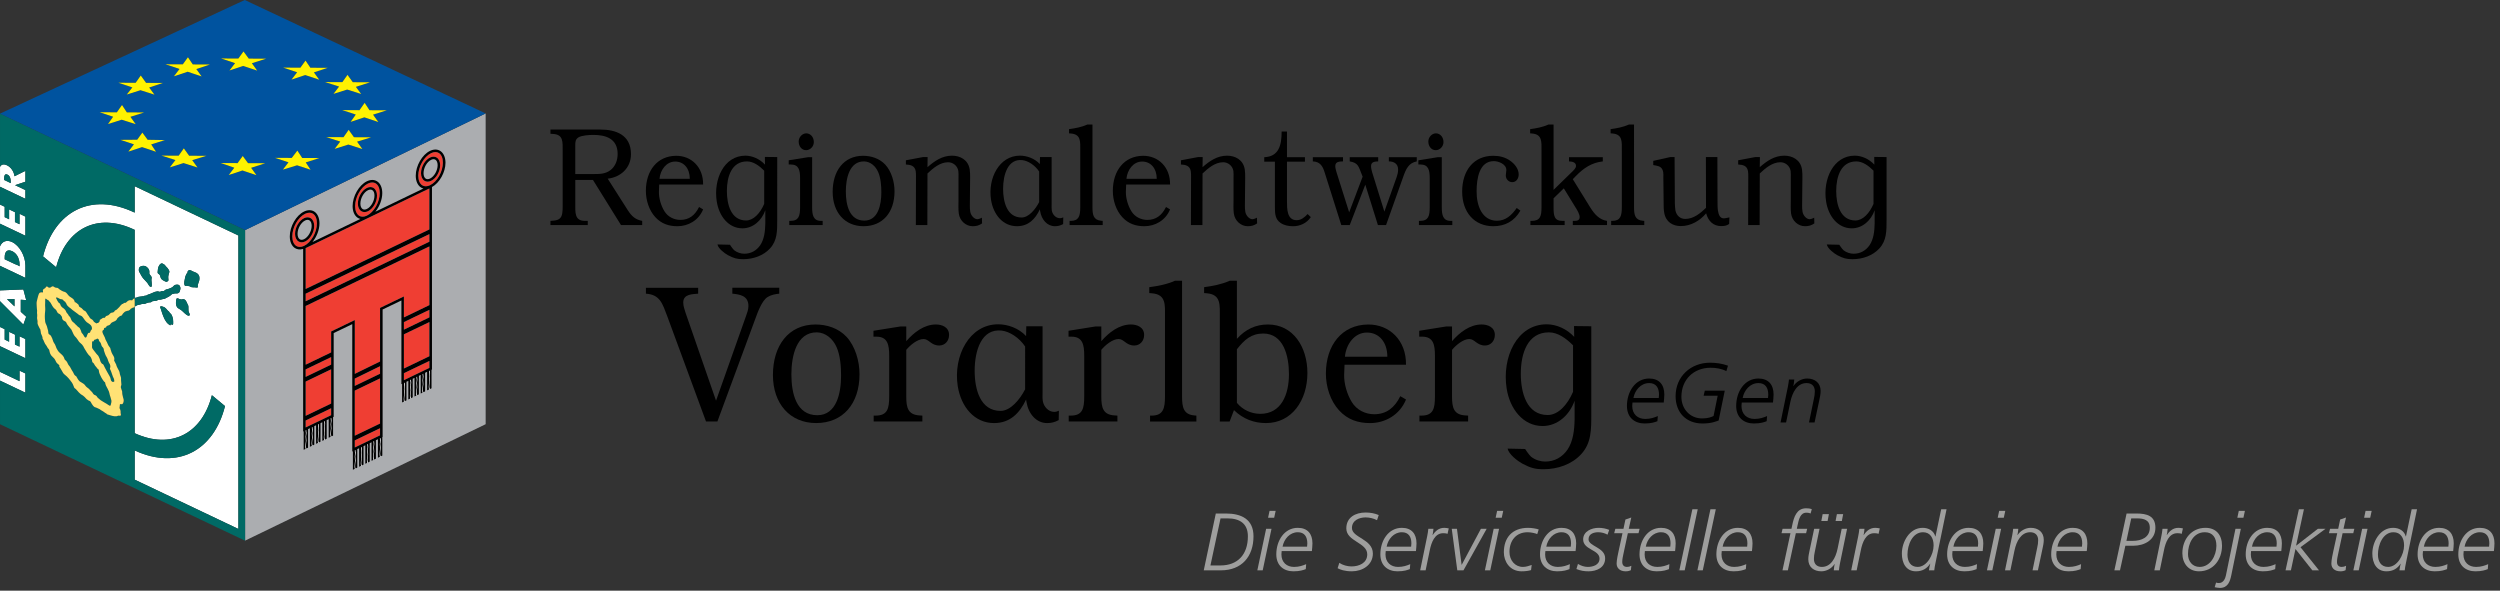 <?xml version="1.0" encoding="utf-8"?>
<!-- Generator: Adobe Illustrator 16.0.0, SVG Export Plug-In . SVG Version: 6.00 Build 0)  -->
<!DOCTYPE svg PUBLIC "-//W3C//DTD SVG 1.1//EN" "http://www.w3.org/Graphics/SVG/1.1/DTD/svg11.dtd">
<svg version="1.1" id="Layer_1" xmlns="http://www.w3.org/2000/svg" xmlns:xlink="http://www.w3.org/1999/xlink" x="0px" y="0px"
	 width="460.551px" height="108.813px" viewBox="0 0 460.551 108.813" enable-background="new 0 0 460.551 108.813"
	 xml:space="preserve">
<rect x="0" y="0" width="460.551" height="108.813" fill="#333333" stroke="none"/>
<g id="Ebene_2">
</g>
<g>
	<g id="Ebene_4">
		<g>
			<polygon fill="#ABADB0" points="45.156,42.383 89.467,20.896 89.467,78.146 45.16,99.59 			"/>
			<path fill="#FFFFFF" d="M56.464,81.186c0.014-0.161-0.058-0.626-0.058-0.812s0.116-0.605,0.067-0.759
				c-0.028-0.089-0.059-0.314-0.036-0.477l-0.14,0.067c-0.023,0.162,0.011,0.388,0.036,0.479c0.042,0.155-0.054,0.565-0.054,0.753
				c0,0.187,0.072,0.647,0.059,0.811c-0.014,0.163-0.104,0.696-0.104,0.978c0,0.205,0.029,0.375,0.053,0.471l0.151-0.072
				c-0.034-0.091-0.08-0.254-0.08-0.462C56.359,81.881,56.451,81.348,56.464,81.186z"/>
			<path fill="#FFFFFF" d="M57.612,80.61c0.014-0.163-0.058-0.624-0.058-0.81c0-0.185,0.115-0.602,0.064-0.755
				c-0.025-0.083-0.055-0.298-0.038-0.46l-0.137,0.064c-0.019,0.165,0.014,0.379,0.037,0.464c0.042,0.155-0.054,0.564-0.054,0.751
				c0,0.185,0.072,0.643,0.059,0.804c-0.015,0.164-0.105,0.695-0.105,0.973c0,0.234,0.036,0.412,0.063,0.493l0.152-0.072
				c-0.034-0.077-0.091-0.249-0.091-0.483C57.506,81.299,57.599,80.771,57.612,80.61z"/>
			<path fill="#FFFFFF" d="M58.749,80.054c0.014-0.162-0.06-0.623-0.06-0.808c0-0.188,0.118-0.603,0.067-0.756
				c-0.027-0.084-0.055-0.294-0.04-0.452l-0.14,0.067c-0.016,0.158,0.017,0.366,0.039,0.452c0.044,0.156-0.053,0.562-0.053,0.747
				c0,0.188,0.073,0.646,0.058,0.808c-0.013,0.162-0.104,0.689-0.104,0.969c0,0.243,0.039,0.426,0.065,0.505l0.154-0.073
				c-0.034-0.074-0.094-0.249-0.094-0.492C58.644,80.743,58.736,80.215,58.749,80.054z"/>
			<path fill="#FFFFFF" d="M61.072,78.911c0.014-0.16-0.059-0.619-0.059-0.805c0-0.185,0.116-0.604,0.067-0.757
				c-0.026-0.077-0.054-0.271-0.043-0.429l-0.14,0.067c-0.01,0.156,0.019,0.352,0.042,0.432c0.042,0.155-0.052,0.561-0.052,0.747
				c0,0.188,0.071,0.646,0.058,0.808c-0.014,0.163-0.105,0.69-0.105,0.97c0,0.259,0.046,0.452,0.072,0.521l0.155-0.076
				c-0.031-0.063-0.1-0.247-0.1-0.508C60.967,79.606,61.058,79.072,61.072,78.911z"/>
			<path fill="#FFFFFF" d="M59.871,79.509c0.016-0.164-0.057-0.623-0.057-0.81c0-0.186,0.115-0.603,0.067-0.754
				c-0.027-0.081-0.056-0.289-0.041-0.449l-0.139,0.065c-0.016,0.158,0.017,0.367,0.04,0.449c0.042,0.156-0.054,0.561-0.054,0.747
				c0,0.186,0.072,0.646,0.06,0.81c-0.016,0.161-0.105,0.691-0.105,0.969c0,0.249,0.041,0.438,0.069,0.512l0.153-0.072
				c-0.033-0.07-0.097-0.249-0.097-0.5C59.767,80.198,59.859,79.672,59.871,79.509z"/>
			<path fill="#FFFFFF" d="M65.529,84.857c0.014-0.16-0.059-0.624-0.059-0.812c0-0.188,0.116-0.604,0.067-0.759
				c-0.027-0.088-0.059-0.315-0.036-0.477l-0.14,0.065c-0.021,0.163,0.013,0.389,0.036,0.479c0.042,0.158-0.052,0.567-0.052,0.754
				s0.071,0.647,0.057,0.811c-0.013,0.162-0.104,0.697-0.104,0.979c0,0.206,0.029,0.375,0.054,0.471l0.15-0.072
				c-0.034-0.09-0.078-0.254-0.078-0.463C65.424,85.554,65.516,85.022,65.529,84.857z"/>
			<path fill="#FFFFFF" d="M66.676,84.282c0.013-0.162-0.059-0.621-0.059-0.809s0.116-0.601,0.067-0.757
				c-0.027-0.081-0.058-0.3-0.039-0.459l-0.14,0.063c-0.018,0.163,0.014,0.379,0.037,0.465c0.042,0.156-0.052,0.563-0.052,0.748
				c0,0.186,0.072,0.645,0.058,0.809c-0.013,0.161-0.105,0.691-0.105,0.969c0,0.233,0.036,0.414,0.064,0.496l0.151-0.074
				c-0.034-0.075-0.089-0.247-0.089-0.482C66.57,84.972,66.662,84.445,66.676,84.282z"/>
			<path fill="#FFFFFF" d="M67.814,83.729c0.013-0.162-0.06-0.625-0.06-0.808c0-0.188,0.116-0.604,0.067-0.758
				c-0.026-0.082-0.056-0.292-0.04-0.452l-0.14,0.067c-0.017,0.161,0.015,0.37,0.039,0.452c0.042,0.158-0.054,0.563-0.054,0.751
				c0,0.185,0.072,0.646,0.06,0.808c-0.013,0.159-0.106,0.688-0.106,0.969c0,0.239,0.039,0.424,0.066,0.501l0.153-0.07
				c-0.034-0.074-0.093-0.252-0.093-0.493C67.708,84.416,67.8,83.887,67.814,83.729z"/>
			<path fill="#FFFFFF" d="M70.135,82.586c0.015-0.162-0.057-0.623-0.057-0.808c0-0.186,0.115-0.603,0.065-0.756
				c-0.023-0.077-0.053-0.271-0.043-0.429l-0.139,0.067c-0.011,0.158,0.019,0.352,0.043,0.433c0.043,0.152-0.054,0.562-0.054,0.747
				c0,0.187,0.072,0.646,0.06,0.808c-0.014,0.161-0.105,0.689-0.105,0.969c0,0.259,0.045,0.452,0.072,0.52l0.153-0.075
				c-0.031-0.064-0.1-0.248-0.1-0.507C70.03,83.277,70.124,82.745,70.135,82.586z"/>
			<path fill="#FFFFFF" d="M68.936,83.182c0.013-0.16-0.059-0.623-0.059-0.808c0-0.186,0.115-0.606,0.066-0.756
				c-0.026-0.081-0.055-0.287-0.04-0.449l-0.14,0.065c-0.014,0.162,0.017,0.367,0.04,0.451c0.042,0.155-0.052,0.561-0.052,0.749
				c0,0.185,0.072,0.645,0.058,0.806c-0.013,0.163-0.105,0.691-0.105,0.969c0,0.249,0.043,0.438,0.069,0.512l0.155-0.072
				c-0.033-0.07-0.097-0.249-0.097-0.5C68.831,83.873,68.923,83.345,68.936,83.182z"/>
			<path fill="#FFFFFF" d="M74.588,72.465c0.015-0.161-0.058-0.627-0.058-0.811c0-0.188,0.116-0.609,0.066-0.761
				c-0.026-0.087-0.057-0.314-0.036-0.478l-0.138,0.067c-0.022,0.161,0.011,0.389,0.036,0.479c0.042,0.154-0.054,0.567-0.054,0.754
				s0.071,0.647,0.059,0.809c-0.014,0.164-0.104,0.698-0.104,0.978c0,0.209,0.028,0.377,0.053,0.474l0.152-0.074
				c-0.034-0.091-0.08-0.254-0.08-0.461C74.482,73.16,74.575,72.627,74.588,72.465z"/>
			<path fill="#FFFFFF" d="M75.735,71.89c0.014-0.161-0.058-0.624-0.058-0.808c0-0.187,0.116-0.605,0.066-0.755
				c-0.026-0.085-0.057-0.302-0.039-0.461l-0.14,0.065c-0.018,0.161,0.015,0.377,0.039,0.464c0.042,0.155-0.054,0.561-0.054,0.747
				c0,0.186,0.073,0.646,0.06,0.808c-0.014,0.162-0.105,0.691-0.105,0.97c0,0.233,0.036,0.413,0.063,0.496l0.152-0.072
				c-0.034-0.079-0.091-0.251-0.091-0.484C75.629,72.578,75.721,72.05,75.735,71.89z"/>
			<path fill="#FFFFFF" d="M76.871,71.331c0.014-0.161-0.06-0.621-0.06-0.806c0-0.188,0.116-0.604,0.067-0.756
				c-0.026-0.084-0.055-0.291-0.04-0.452l-0.14,0.067c-0.015,0.159,0.017,0.368,0.039,0.454c0.042,0.154-0.052,0.561-0.052,0.745
				c0,0.188,0.072,0.646,0.058,0.808c-0.013,0.162-0.106,0.691-0.106,0.97c0,0.242,0.041,0.425,0.066,0.505l0.155-0.073
				c-0.034-0.075-0.094-0.25-0.094-0.492C76.766,72.022,76.859,71.494,76.871,71.331z"/>
			<path fill="#FFFFFF" d="M79.194,70.192c0.014-0.162-0.059-0.621-0.059-0.808c0-0.186,0.115-0.603,0.067-0.754
				c-0.025-0.079-0.054-0.272-0.042-0.431l-0.139,0.067c-0.013,0.156,0.018,0.35,0.042,0.431c0.043,0.154-0.054,0.562-0.054,0.747
				c0,0.187,0.072,0.646,0.06,0.808c-0.013,0.163-0.105,0.693-0.105,0.971c0,0.259,0.045,0.452,0.072,0.52l0.153-0.072
				c-0.029-0.063-0.098-0.249-0.098-0.51C79.09,70.884,79.182,70.355,79.194,70.192z"/>
			<path fill="#FFFFFF" d="M77.994,70.788c0.015-0.162-0.057-0.623-0.057-0.808c0-0.188,0.115-0.604,0.065-0.756
				c-0.024-0.082-0.054-0.291-0.04-0.449l-0.141,0.067c-0.013,0.158,0.019,0.365,0.04,0.449c0.044,0.154-0.052,0.561-0.052,0.747
				c0,0.185,0.072,0.646,0.06,0.808c-0.015,0.16-0.105,0.689-0.105,0.969c0,0.249,0.042,0.438,0.069,0.512l0.153-0.074
				c-0.033-0.07-0.097-0.249-0.097-0.498C77.89,71.479,77.982,70.949,77.994,70.788z"/>
			<polygon fill="#EF3E33" points="56.308,76.603 61.004,74.34 61.004,68.033 56.308,70.295 			"/>
			<polygon fill="#EF3E33" points="56.308,69.432 61.004,67.172 61.004,65.785 56.308,68.047 			"/>
			<polygon fill="#EF3E33" points="65.357,80.268 70.003,78.031 70.012,78.053 70.012,69.713 65.357,71.955 			"/>
			<path fill="#EF3E33" d="M65.357,82.439c0.568-0.272,4.427-2.132,4.656-2.241V78.89l-4.656,2.239V82.439z"/>
			<path fill="#EF3E33" d="M56.308,78.748c0.57-0.274,4.467-2.152,4.697-2.26v-1.284l-4.697,2.26V78.748z"/>
			<path fill="#EF3E33" d="M67.586,39.721c1.31-0.627,2.373-2.495,2.373-4.162c0-0.826-0.269-1.471-0.737-1.768
				c-0.386-0.245-0.895-0.237-1.429,0.021c-1.309,0.628-2.372,2.494-2.372,4.161c0,0.826,0.268,1.471,0.738,1.769
				C66.545,39.987,67.052,39.979,67.586,39.721z M65.927,37.501c0-1.166,0.728-2.431,1.659-2.88
				c0.449-0.215,0.889-0.212,1.239,0.012c0.399,0.252,0.627,0.764,0.627,1.402c0,1.166-0.729,2.429-1.66,2.878
				c-0.448,0.215-0.887,0.212-1.236-0.01C66.156,38.649,65.927,38.14,65.927,37.501z"/>
			<path fill="#EF3E33" d="M58.386,41.131c0-0.826-0.27-1.471-0.739-1.769c-0.385-0.244-0.895-0.237-1.428,0.019
				c-1.309,0.629-2.374,2.498-2.374,4.165c0,0.826,0.269,1.469,0.739,1.767c0.386,0.244,0.894,0.237,1.429-0.019
				C57.323,44.665,58.386,42.795,58.386,41.131z M56.22,44.483c-0.449,0.215-0.888,0.212-1.238-0.01
				c-0.399-0.254-0.627-0.762-0.627-1.399c0-1.168,0.729-2.433,1.659-2.882c0.448-0.214,0.886-0.209,1.237,0.011
				c0.398,0.254,0.628,0.766,0.628,1.401C57.88,42.772,57.15,44.035,56.22,44.483z"/>
			<polygon fill="#EF3E33" points="65.357,71.093 70.003,68.854 70.012,68.878 70.012,67.46 65.357,69.741 			"/>
			<path fill="#EF3E33" d="M56.308,53.237l22.793-10.972v-7.55c-0.647,0.313-22.542,10.871-22.793,10.99V53.237L56.308,53.237z"/>
			<path fill="#EF3E33" d="M80.855,28.192c-0.387-0.245-0.893-0.238-1.428,0.019c-1.308,0.628-2.373,2.496-2.373,4.163
				c0,0.826,0.269,1.471,0.738,1.767c0.384,0.246,0.893,0.237,1.428-0.019c1.309-0.629,2.372-2.496,2.372-4.163
				C81.593,29.134,81.323,28.489,80.855,28.192z M79.427,33.312c-0.448,0.215-0.888,0.212-1.238-0.012
				c-0.4-0.253-0.628-0.765-0.628-1.401c0-1.166,0.729-2.43,1.66-2.879c0.449-0.215,0.887-0.212,1.238,0.01
				c0.398,0.254,0.627,0.766,0.627,1.402C81.085,31.6,80.357,32.863,79.427,33.312z"/>
			<polygon fill="#EF3E33" points="56.308,55.502 79.102,44.532 79.102,43.128 56.308,54.101 			"/>
			<path fill="#EF3E33" d="M56.308,67.184l4.697-2.261c0-2.215,0-3.862,0-3.862l4.352-2.096c0,0,0,4.711,0,9.911l4.656-2.281
				c0-5.184,0-9.871,0-9.871l4.392-2.113c0,0,0,1.647,0,3.863l4.696-2.262V45.393L56.308,56.365V67.184L56.308,67.184z"/>
			<path fill="#EF3E33" d="M74.406,70.036c0.571-0.274,4.469-2.15,4.696-2.26V66.49l-4.696,2.26V70.036z"/>
			<polygon fill="#EF3E33" points="74.406,60.729 79.102,58.467 79.102,57.072 74.406,59.335 			"/>
			<polygon fill="#EF3E33" points="74.406,67.889 79.102,65.628 79.102,59.331 74.406,61.591 			"/>
			<path d="M80.458,29.03c-0.35-0.222-0.789-0.225-1.238-0.01c-0.931,0.449-1.66,1.713-1.66,2.879c0,0.638,0.229,1.148,0.628,1.401
				c0.348,0.224,0.79,0.227,1.237,0.012c0.931-0.449,1.659-1.713,1.659-2.88C81.085,29.796,80.857,29.285,80.458,29.03z
				 M79.22,32.894c-0.303,0.146-0.576,0.151-0.788,0.019c-0.259-0.167-0.409-0.532-0.409-1.006c0-0.987,0.627-2.095,1.401-2.465
				c0.303-0.146,0.575-0.153,0.787-0.019c0.26,0.165,0.41,0.531,0.41,1.005C80.622,31.415,79.993,32.522,79.22,32.894z"/>
			<path d="M67.792,38.912c0.932-0.449,1.66-1.712,1.66-2.879c0-0.638-0.229-1.149-0.627-1.403c-0.35-0.222-0.79-0.226-1.239-0.01
				c-0.931,0.449-1.659,1.714-1.659,2.879c0,0.639,0.229,1.147,0.628,1.401C66.906,39.124,67.345,39.127,67.792,38.912z
				 M66.391,37.507c0-0.989,0.627-2.095,1.401-2.467c0.303-0.145,0.575-0.151,0.787-0.019c0.26,0.163,0.409,0.531,0.409,1.004
				c0,0.989-0.628,2.098-1.402,2.468c-0.303,0.145-0.574,0.151-0.787,0.018C66.54,38.347,66.391,37.98,66.391,37.507z"/>
			<path d="M81.1,27.801c-0.528-0.333-1.196-0.337-1.88-0.007c-1.45,0.697-2.631,2.749-2.631,4.574c0,0.989,0.349,1.779,0.958,2.167
				c0.144,0.09,0.298,0.151,0.459,0.194L69.15,39c0.759-0.947,1.272-2.234,1.272-3.431c0-0.99-0.347-1.779-0.956-2.166
				c-0.526-0.335-1.196-0.338-1.88-0.007c-1.45,0.699-2.629,2.75-2.629,4.576c0,0.989,0.349,1.777,0.958,2.164
				c0.147,0.093,0.307,0.155,0.475,0.197l-8.827,4.255c0.768-0.947,1.288-2.243,1.288-3.448c0-0.989-0.35-1.778-0.957-2.166
				c-0.526-0.334-1.195-0.337-1.879-0.007c-1.452,0.699-2.63,2.75-2.63,4.576c0,0.991,0.348,1.778,0.956,2.164
				c0.43,0.274,0.954,0.313,1.503,0.146v33.639l0.099-0.049v3.423l0.343-0.167c-0.023-0.096-0.053-0.264-0.053-0.471
				c0-0.279,0.09-0.812,0.104-0.977c0.014-0.164-0.059-0.627-0.059-0.811c0-0.188,0.095-0.599,0.054-0.754
				c-0.022-0.079-0.049-0.256-0.04-0.41l0.138-0.067c-0.007,0.154,0.018,0.331,0.042,0.407c0.049,0.153-0.067,0.572-0.067,0.759
				c0,0.19,0.071,0.652,0.058,0.812c-0.013,0.161-0.105,0.696-0.105,0.976c0,0.209,0.046,0.372,0.08,0.465l0.311-0.153v-3.422
				l0.342-0.163v3.417l0.353-0.17c-0.027-0.081-0.063-0.261-0.063-0.495c0-0.275,0.09-0.808,0.105-0.971
				c0.013-0.161-0.059-0.619-0.059-0.804c0-0.188,0.095-0.596,0.054-0.751c-0.021-0.075-0.042-0.247-0.036-0.396l0.134-0.064
				c-0.006,0.149,0.019,0.319,0.042,0.393c0.049,0.152-0.066,0.568-0.066,0.755c0,0.186,0.072,0.646,0.058,0.808
				c-0.013,0.161-0.106,0.689-0.106,0.969c0,0.234,0.057,0.407,0.091,0.485l0.301-0.146v-3.418l0.332-0.162v3.421l0.354-0.172
				c-0.027-0.077-0.066-0.263-0.066-0.503c0-0.279,0.091-0.81,0.106-0.969c0.013-0.164-0.06-0.621-0.06-0.81
				c0-0.186,0.096-0.593,0.053-0.745c-0.02-0.074-0.041-0.241-0.037-0.389l0.139-0.066c-0.004,0.148,0.017,0.315,0.039,0.388
				c0.05,0.151-0.067,0.566-0.067,0.753c0,0.186,0.073,0.646,0.06,0.809c-0.013,0.163-0.105,0.691-0.105,0.969
				c0,0.242,0.061,0.417,0.094,0.491l0.298-0.145v-3.419l0.337-0.162v3.426l0.339-0.163c-0.028-0.074-0.069-0.263-0.069-0.512
				c0-0.277,0.091-0.809,0.105-0.969c0.013-0.163-0.06-0.624-0.06-0.81c0-0.187,0.095-0.592,0.054-0.745
				c-0.02-0.075-0.041-0.235-0.038-0.384l0.14-0.065c-0.006,0.146,0.016,0.312,0.039,0.382c0.049,0.15-0.067,0.568-0.067,0.754
				s0.071,0.646,0.057,0.808c-0.013,0.163-0.104,0.689-0.104,0.969c0,0.251,0.063,0.431,0.095,0.5l0.315-0.153v-3.424l0.371-0.178
				v3.417l0.362-0.175c-0.025-0.067-0.072-0.261-0.072-0.521c0-0.28,0.092-0.808,0.105-0.969c0.014-0.162-0.058-0.623-0.058-0.808
				c0-0.187,0.094-0.594,0.052-0.747c-0.018-0.072-0.041-0.226-0.04-0.367l0.139-0.068c0,0.143,0.02,0.296,0.041,0.363
				c0.049,0.153-0.067,0.572-0.067,0.759c0,0.184,0.073,0.643,0.059,0.804c-0.014,0.162-0.105,0.693-0.105,0.972
				c0,0.259,0.07,0.442,0.1,0.508l0.291-0.14V76.84l0.11-0.058c0,0,0-15.143,0-15.425c0.22-0.103,2.887-1.389,3.426-1.646
				c0,0.722,0,23.475,0,23.475l0.114-0.058v3.411l0.345-0.167c-0.026-0.094-0.053-0.264-0.053-0.471c0-0.281,0.09-0.813,0.103-0.978
				c0.015-0.162-0.057-0.625-0.057-0.812c0-0.185,0.093-0.594,0.052-0.754c-0.02-0.075-0.045-0.245-0.041-0.398l0.14-0.065
				c-0.006,0.153,0.019,0.321,0.041,0.396c0.051,0.154-0.067,0.571-0.067,0.76s0.073,0.653,0.059,0.813
				c-0.013,0.161-0.105,0.696-0.105,0.976c0,0.209,0.044,0.372,0.078,0.461l0.312-0.151V82.74l0.341-0.161v3.403l0.354-0.168
				c-0.026-0.082-0.062-0.264-0.062-0.496c0-0.278,0.09-0.808,0.104-0.97c0.015-0.161-0.058-0.62-0.058-0.808
				c0-0.185,0.093-0.592,0.052-0.747c-0.019-0.072-0.041-0.236-0.036-0.385l0.134-0.064c-0.004,0.146,0.02,0.31,0.042,0.381
				c0.05,0.154-0.067,0.568-0.067,0.755c0,0.188,0.071,0.646,0.059,0.808c-0.013,0.164-0.106,0.693-0.106,0.97
				c0,0.235,0.057,0.41,0.091,0.484l0.301-0.143V82.19l0.331-0.16v3.405l0.355-0.17c-0.028-0.079-0.066-0.264-0.066-0.503
				c0-0.279,0.093-0.809,0.106-0.969c0.015-0.162-0.06-0.623-0.06-0.808c0-0.187,0.095-0.594,0.054-0.751
				c-0.02-0.07-0.04-0.23-0.037-0.373l0.14-0.067c-0.003,0.145,0.016,0.305,0.038,0.374c0.049,0.154-0.067,0.568-0.067,0.757
				c0,0.184,0.072,0.646,0.06,0.808c-0.014,0.16-0.105,0.689-0.105,0.967c0,0.241,0.059,0.418,0.093,0.492l0.3-0.146V81.64
				l0.335-0.161v3.412l0.338-0.161c-0.026-0.074-0.067-0.265-0.067-0.514c0-0.275,0.09-0.808,0.104-0.969
				c0.015-0.16-0.058-0.621-0.058-0.806c0-0.188,0.093-0.595,0.052-0.749c-0.019-0.07-0.04-0.229-0.038-0.372l0.14-0.067
				c-0.002,0.145,0.018,0.303,0.038,0.37c0.05,0.15-0.066,0.57-0.066,0.756c0,0.185,0.071,0.647,0.059,0.81
				c-0.013,0.159-0.105,0.688-0.105,0.969c0,0.249,0.065,0.428,0.097,0.498l0.314-0.155v-3.412l0.373-0.177v3.406l0.362-0.176
				c-0.027-0.066-0.071-0.262-0.071-0.52c0-0.279,0.091-0.81,0.105-0.969c0.013-0.163-0.06-0.623-0.06-0.81
				c0-0.186,0.096-0.593,0.054-0.747c-0.019-0.067-0.038-0.216-0.039-0.354l0.137-0.065c0,0.135,0.019,0.284,0.042,0.349
				c0.049,0.156-0.067,0.571-0.067,0.757c0,0.187,0.072,0.646,0.057,0.808c-0.012,0.16-0.104,0.691-0.104,0.969
				c0,0.261,0.069,0.443,0.1,0.507l0.291-0.138v-3.412l0.055-0.025c0,0,0-23.19,0-23.475c0.22-0.104,2.925-1.408,3.463-1.667
				c0,0.71,0,15.429,0,15.429l0.126-0.061v3.423l0.343-0.163c-0.024-0.097-0.053-0.267-0.053-0.474c0-0.279,0.09-0.812,0.104-0.978
				c0.013-0.161-0.059-0.624-0.059-0.809c0-0.186,0.095-0.598,0.054-0.752c-0.022-0.081-0.049-0.261-0.04-0.414l0.138-0.065
				c-0.008,0.154,0.018,0.334,0.042,0.412c0.049,0.151-0.067,0.571-0.067,0.759c0,0.187,0.072,0.65,0.057,0.812
				c-0.012,0.161-0.105,0.694-0.105,0.976c0,0.207,0.046,0.37,0.08,0.461l0.31-0.149V70.33l0.343-0.163v3.422l0.353-0.17
				c-0.028-0.082-0.064-0.264-0.064-0.496c0-0.277,0.09-0.808,0.105-0.969c0.013-0.162-0.06-0.623-0.06-0.808
				c0-0.188,0.095-0.595,0.054-0.747c-0.021-0.078-0.045-0.251-0.036-0.4l0.134-0.066c-0.006,0.152,0.018,0.323,0.043,0.397
				c0.049,0.149-0.067,0.568-0.067,0.756c0,0.185,0.072,0.646,0.057,0.808c-0.013,0.161-0.106,0.688-0.106,0.969
				c0,0.234,0.057,0.405,0.091,0.482l0.301-0.146v-3.421l0.333-0.162v3.426l0.353-0.173c-0.026-0.079-0.064-0.263-0.064-0.505
				c0-0.277,0.091-0.808,0.106-0.969c0.013-0.162-0.06-0.621-0.06-0.808c0-0.186,0.095-0.593,0.052-0.747
				c-0.019-0.076-0.042-0.242-0.037-0.389l0.139-0.069c-0.004,0.151,0.017,0.318,0.039,0.391c0.05,0.151-0.067,0.566-0.067,0.755
				c0,0.186,0.072,0.645,0.06,0.807c-0.013,0.163-0.105,0.692-0.105,0.971c0,0.242,0.061,0.417,0.094,0.491l0.299-0.144v-3.422
				l0.335-0.163v3.429l0.34-0.165c-0.028-0.073-0.069-0.262-0.069-0.511c0-0.279,0.091-0.81,0.105-0.97
				c0.014-0.161-0.06-0.624-0.06-0.808c0-0.187,0.095-0.592,0.054-0.747c-0.02-0.074-0.042-0.239-0.039-0.385l0.141-0.069
				c-0.006,0.148,0.015,0.314,0.038,0.386c0.049,0.151-0.066,0.566-0.066,0.755c0,0.186,0.072,0.646,0.057,0.808
				c-0.012,0.16-0.104,0.69-0.104,0.97c0,0.248,0.064,0.427,0.096,0.498l0.315-0.152v-3.429l0.371-0.179v3.421l0.363-0.175
				c-0.026-0.065-0.072-0.261-0.072-0.52c0-0.276,0.093-0.808,0.105-0.971c0.014-0.162-0.058-0.621-0.058-0.809
				c0-0.185,0.094-0.592,0.052-0.746c-0.019-0.071-0.041-0.226-0.04-0.369l0.14-0.065c-0.001,0.143,0.018,0.298,0.041,0.367
				c0.049,0.151-0.067,0.568-0.067,0.753c0,0.188,0.072,0.646,0.059,0.81c-0.014,0.162-0.104,0.69-0.104,0.97
				c0,0.259,0.069,0.443,0.1,0.508l0.292-0.142V68.11l0.084-0.04V34.455c1.385-0.759,2.492-2.724,2.492-4.489
				C82.056,28.975,81.708,28.186,81.1,27.801z M66.159,39.742c-0.47-0.298-0.738-0.942-0.738-1.769c0-1.667,1.062-3.532,2.372-4.161
				c0.535-0.259,1.042-0.266,1.429-0.021c0.468,0.297,0.737,0.941,0.737,1.768c0,1.667-1.062,3.534-2.373,4.162
				C67.052,39.979,66.545,39.987,66.159,39.742z M56.014,45.294c-0.535,0.257-1.042,0.264-1.429,0.019
				c-0.469-0.298-0.739-0.94-0.739-1.767c0-1.667,1.065-3.535,2.374-4.165c0.533-0.255,1.042-0.262,1.428-0.019
				c0.468,0.298,0.739,0.942,0.739,1.769C58.386,42.795,57.323,44.665,56.014,45.294z M61.004,76.488
				c-0.23,0.107-4.126,1.985-4.697,2.26v-1.284l4.697-2.26V76.488z M61.004,74.34l-4.697,2.263v-6.308l4.697-2.262V74.34z
				 M61.004,67.172l-4.697,2.26v-1.385l4.697-2.262V67.172z M70.012,80.198c-0.23,0.109-4.087,1.967-4.656,2.241v-1.311l4.656-2.239
				V80.198z M70.012,78.053l-0.01-0.02l-4.647,2.235v-8.312l4.656-2.243L70.012,78.053L70.012,78.053z M70.012,68.878l-0.01-0.021
				l-4.647,2.237v-1.351l4.656-2.28L70.012,68.878L70.012,68.878z M79.102,67.776c-0.229,0.109-4.125,1.985-4.696,2.26V68.75
				l4.696-2.26V67.776z M79.102,65.628l-4.696,2.261v-6.298l4.696-2.26V65.628z M79.102,58.467l-4.696,2.263v-1.395l4.696-2.263
				V58.467z M79.102,56.21l-4.696,2.263c0-2.216,0-3.863,0-3.863l-4.392,2.113c0,0,0,4.688,0,9.871l-4.656,2.281
				c0-5.2,0-9.911,0-9.911l-4.352,2.096c0,0,0,1.647,0,3.862l-4.697,2.261V56.365l22.793-10.972V56.21z M79.102,44.532
				l-22.793,10.97v-1.401l22.793-10.972V44.532z M79.102,42.266L56.308,53.237v-7.531c0.251-0.119,22.146-10.677,22.793-10.99
				V42.266z M79.22,34.122c-0.535,0.256-1.043,0.264-1.428,0.019c-0.47-0.296-0.738-0.941-0.738-1.767
				c0-1.666,1.064-3.533,2.372-4.163c0.535-0.258,1.042-0.266,1.429-0.019c0.469,0.297,0.737,0.942,0.737,1.768
				C81.593,31.625,80.529,33.491,79.22,34.122z"/>
			<path d="M57.251,40.203c-0.348-0.22-0.79-0.226-1.236-0.011c-0.932,0.449-1.659,1.713-1.659,2.882
				c0,0.637,0.229,1.146,0.627,1.399c0.35,0.222,0.79,0.226,1.238,0.01c0.93-0.448,1.66-1.711,1.66-2.879
				C57.88,40.968,57.65,40.457,57.251,40.203z M56.014,44.065c-0.305,0.146-0.575,0.153-0.787,0.017
				c-0.26-0.163-0.411-0.53-0.411-1.003c0-0.988,0.628-2.095,1.402-2.467c0.303-0.145,0.575-0.15,0.786-0.018
				c0.261,0.164,0.411,0.531,0.411,1.006C57.415,42.572,56.774,43.701,56.014,44.065z"/>
		</g>
		<g>
			<path d="M300.737,74.153c-0.03,0.2-0.046,0.417-0.046,0.634c0,1.521,1.008,2.39,2.404,2.39c0.977,0,1.69-0.265,2.311-0.528
				l-0.078,0.947c-0.464,0.17-1.069,0.417-2.357,0.417c-1.846,0-3.257-1.099-3.257-3.226c0-2.651,1.553-5.055,4.095-5.055
				c1.861,0,2.792,1.147,2.792,2.946c0,0.481-0.062,0.978-0.107,1.475H300.737L300.737,74.153z M305.577,73.315
				c0.016-0.218,0.046-0.418,0.046-0.604c0-1.287-0.542-2.141-1.814-2.141c-1.521,0-2.637,1.303-2.898,2.746L305.577,73.315
				L305.577,73.315z"/>
			<path d="M318.031,68.368c-0.885-0.451-1.909-0.622-2.901-0.622c-3.117,0-5.382,2.172-5.382,5.352
				c0,2.234,1.582,3.986,3.815,3.986c1.133,0,1.753-0.277,2.11-0.449l0.76-3.737h-2.591l0.217-0.931h3.678l-1.132,5.506
				c-0.403,0.109-1.21,0.543-2.963,0.543c-3.008,0-4.963-1.999-4.963-5.041c0-3.629,2.808-6.157,6.327-6.157
				c1.088,0,2.188,0.14,3.321,0.545L318.031,68.368z"/>
			<path d="M320.866,74.153c-0.032,0.2-0.049,0.417-0.049,0.634c0,1.521,1.008,2.39,2.404,2.39c0.979,0,1.691-0.265,2.312-0.528
				l-0.077,0.947c-0.466,0.17-1.071,0.417-2.358,0.417c-1.848,0-3.258-1.099-3.258-3.226c0-2.651,1.552-5.055,4.096-5.055
				c1.86,0,2.792,1.147,2.792,2.946c0,0.481-0.062,0.978-0.108,1.475H320.866L320.866,74.153z M325.704,73.315
				c0.016-0.218,0.048-0.418,0.048-0.604c0-1.287-0.543-2.141-1.815-2.141c-1.521,0-2.637,1.303-2.9,2.746L325.704,73.315
				L325.704,73.315z"/>
			<path d="M329.377,71.175c0.092-0.528,0.154-0.868,0.187-1.257h0.977c-0.046,0.496-0.091,0.915-0.171,1.194h0.031
				c0.543-0.838,1.536-1.38,2.514-1.38c1.427,0,2.481,0.807,2.481,2.295c0,0.544-0.125,1.131-0.232,1.629l-0.885,4.173h-1.023
				l0.899-4.359c0.108-0.512,0.171-0.854,0.171-1.381c0-0.931-0.527-1.521-1.521-1.521c-1.705,0-2.622,1.691-2.994,3.507
				l-0.776,3.752h-1.022L329.377,71.175z"/>
		</g>
	</g>
	<g>
		<path fill="none" d="M184.542,60.901c-3.762-0.436-4.991,3.725-4.991,7.415c0,3.436,1.049,7.379,4.774,7.379
			c1.844,0,3.582-2.135,4.522-3.979V63.83C187.724,62.166,185.989,61.083,184.542,60.901z"/>
		<path fill="none" d="M159.181,29.735c-2.714-0.026-3.36,3.152-3.361,5.53c0,2.506,0.646,5.375,3.411,5.375
			c2.534,0,3.129-2.917,3.129-5.194c0-1.189-0.104-2.688-0.595-3.773C161.274,30.562,160.318,29.761,159.181,29.735z"/>
		<path fill="none" d="M232.711,61.443c-2.207,0-3.473,1.155-4.847,2.892v9.875c1.05,1.304,2.676,2.027,4.306,2.027
			c3.868,0,5.281-3.545,5.281-7.307C237.451,65.531,236.438,61.443,232.711,61.443z"/>
		<path fill="none" d="M210.406,29.762c-1.627,0-2.737,1.524-2.893,3.177h5.58C213.094,31.028,212.008,29.762,210.406,29.762z"/>
		<path fill="none" d="M150.492,61.226c-3.798-0.035-4.703,4.414-4.703,7.74c0,3.51,0.904,7.524,4.775,7.524
			c3.546,0,4.378-4.087,4.378-7.271c0-1.664-0.145-3.761-0.832-5.281C153.423,62.384,152.084,61.263,150.492,61.226z"/>
		<polygon fill="none" points="0.029,20.945 0.004,20.933 0.029,20.944 		"/>
		<path fill="none" d="M251.813,61.263c-2.279,0-3.834,2.134-4.052,4.449h7.814C255.576,63.034,254.056,61.263,251.813,61.263z"/>
		<path fill="none" d="M137.445,40.617c1.371-0.002,2.585-1.32,3.334-3.051v-6.124c-0.904-0.905-1.99-1.705-3.177-1.705
			c-2.792,0-3.696,2.74-3.696,5.452C133.906,37.696,134.68,40.617,137.445,40.617z"/>
		<path fill="none" d="M124.386,29.762c-1.629,0-2.74,1.524-2.895,3.177h5.583C127.075,31.028,125.987,29.762,124.386,29.762z"/>
		<path fill="none" d="M113.782,28.366c0-2.921-2.325-3.515-4.496-3.515c-0.673,0-2.12,0.078-2.739,0.464
			c-0.542,0.363-0.569,0.802-0.569,1.448v5.297h3.489c1.035,0,2.093-0.025,2.997-0.723
			C113.344,30.666,113.782,29.555,113.782,28.366z"/>
		<path fill="none" d="M188.359,29.501c-2.689-0.31-3.567,2.662-3.567,5.297c0,2.457,0.749,5.272,3.411,5.272
			c1.318,0.001,2.559-1.523,3.23-2.841v-5.635C190.631,30.407,189.391,29.631,188.359,29.501z"/>
		<path fill="none" d="M338.267,35.188c0,2.507,0.773,5.428,3.54,5.428c1.369-0.002,2.584-1.32,3.333-3.051v-6.124
			c-0.902-0.905-1.989-1.705-3.177-1.705C339.172,29.736,338.267,32.477,338.267,35.188z"/>
		<path fill="none" d="M280.164,68.856c0,3.51,1.084,7.597,4.956,7.597c1.915,0.001,3.618-1.843,4.666-4.268v-8.574
			c-1.266-1.265-2.785-2.386-4.449-2.386C281.429,61.226,280.164,65.059,280.164,68.856z"/>
		<rect x="45.152" y="42.384" fill="#FFFFFF" width="0.005" height="57.201"/>
		<path fill="#FFFFFF" d="M24.814,82.981v5.386l19.101,9.079V43.384l-19.103-9.083v4.868c-0.02-0.008-0.041-0.019-0.059-0.028
			c-7.996-3.801-14.74-0.206-16.825,8.087l2.419,2.004c1.789-7.094,7.561-10.169,14.407-6.917c0.019,0.01,0.04,0.019,0.059,0.029
			v12.608c0.004-0.003,0.008-0.007,0.012-0.012c0.047-0.059,0.036-0.054,0.103-0.077c0.131-0.049,0.153-0.027,0.293-0.057
			c0.165-0.037,0.125-0.099,0.295-0.12c0.162-0.019,0.161-0.025,0.321-0.049c0.188-0.025,0.196-0.008,0.376-0.054
			c0.095-0.023,0.22,0.01,0.281-0.019c0.178-0.083,0.104-0.114,0.267-0.101c0.183,0.032,0.307-0.092,0.439-0.165
			c0.134-0.073,0.29-0.089,0.426-0.143c0.121-0.051,0.541-0.226,0.649-0.279c0.111-0.057,0.307-0.145,0.44-0.146
			c0.134,0,0.211-0.074,0.348-0.064c0.141,0.01,0.307,0.116,0.428,0.093c0.05-0.01,0.153-0.106,0.29-0.13
			c0.163-0.027,0.361,0.019,0.416-0.023c0.098-0.079,0.108-0.062,0.197-0.158c0.095-0.098,0.254-0.15,0.48-0.177
			c0.09-0.01,0.254-0.099,0.555-0.21c0.137-0.05,0.288-0.116,0.401-0.225c0.112-0.109,0.211-0.234,0.343-0.307
			c0.118-0.062,0.247-0.084,0.386-0.094c0.133-0.012,0.234,0.001,0.389,0.059c0.1,0.037,0.247,0.293,0.286,0.497
			c0.042,0.212-0.065,0.493-0.127,0.705c-0.043,0.143-0.13,0.224-0.234,0.276c-0.106,0.055-0.155,0.085-0.279,0.084
			c-0.129,0-0.305,0.014-0.399,0c-0.2,0.103-0.428,0.028-0.594,0.197c-0.094,0.091-0.174,0.16-0.27,0.236
			c-0.108,0.084-0.222,0.145-0.337,0.208c-0.113,0.064-0.222,0.129-0.349,0.171c-0.111,0.037-0.197,0.151-0.324,0.168
			c-0.108,0.015-0.577,0.111-0.694,0.156c-0.13,0.049-0.298-0.008-0.432,0.019c-0.123,0.024-0.206,0.155-0.328,0.175
			c-0.136,0.02-0.275,0.028-0.409,0.061c-0.118,0.027-0.259,0-0.374,0.047c-0.097,0.041-0.178,0.121-0.271,0.184
			c-0.18,0.059-0.188,0.007-0.39,0.04c-0.121,0.022-0.241,0.073-0.342,0.088c-0.063,0.012-0.201,0.121-0.416,0.178
			c-0.129,0.035-0.322-0.039-0.477,0.005c-0.127,0.036-0.255,0.078-0.385,0.116c-0.143,0.039-0.298,0.042-0.43,0.079
			c-0.133,0.037-0.234,0.133-0.341,0.165c-0.103,0.028-0.169,0.121-0.222,0.176v0.717v22.562c6.765,3.111,12.446,0.029,14.222-7.001
			l2.417,2.006C39.383,83.037,32.728,86.638,24.814,82.981z M27.916,52.807c-0.034,0.076-0.224,0.052-0.364-0.081
			c-0.1-0.096-0.258-0.382-0.28-0.422c-0.136-0.277-0.537-0.589-0.907-1.038c-0.29-0.352-0.468-0.779-0.551-0.9
			c-0.073-0.111-0.143-0.226-0.197-0.345c-0.049-0.104-0.071-0.353-0.027-0.543c0.042-0.178,0.146-0.298,0.194-0.325
			c0.047-0.027,0.098-0.054,0.151-0.077c0.003-0.002,0.007-0.003,0.01-0.005c0.037-0.015,0.074-0.028,0.112-0.04
			c0.018-0.005,0.033-0.01,0.051-0.015c0.249-0.067,0.526-0.067,0.781,0.069c0.083,0.049,0.163,0.109,0.239,0.184
			c0.067,0.069,0.286,0.272,0.356,0.537c0.072,0.264-0.006,0.587,0.045,0.675c0.067,0.114,0.162,0.219,0.251,0.33
			c0.032,0.044,0.133,0.158,0.159,0.261c0.024,0.099-0.024,0.283-0.027,0.325c-0.013,0.089-0.021,0.098-0.016,0.206
			c0.009,0.153,0.028,0.312,0.045,0.473c0.01,0.121,0.019,0.241,0.022,0.35C27.967,52.584,27.955,52.721,27.916,52.807z
			 M31.01,51.353c0.04,0.2,0.025,0.31-0.017,0.374c-0.019,0.024-0.039,0.039-0.062,0.054c-0.062,0.032-0.154,0.146-0.305,0.133
			c-0.13-0.008-0.319-0.14-0.373-0.162c-0.162-0.076-0.309-0.156-0.433-0.269c-0.131-0.121-0.222-0.266-0.275-0.486
			c0-0.133-0.065-0.222-0.133-0.384c-0.141-0.096-0.268-0.193-0.32-0.254c-0.051-0.062-0.06-0.153-0.054-0.259
			c0.003-0.04,0.034-0.347,0.066-0.631c0.027-0.241,0.24-0.629,0.274-0.663c0.065-0.062,0.228-0.267,0.393-0.286
			c0.16-0.024,0.324,0.136,0.385,0.163c0.148,0.067,0.277,0.141,0.313,0.294c0.168,0.155,0.29,0.283,0.393,0.405
			c0.097,0.123,0.173,0.239,0.25,0.369c0.008,0.014,0.109,0.222,0.09,0.34C31.143,50.402,30.912,50.872,31.01,51.353z
			 M31.902,59.622c-0.018,0.212-0.093,0.309-0.333,0.125c-0.269-0.044-0.065,0.391-0.399,0.063c-0.061-0.04-0.123-0.08-0.178-0.124
			c-0.557-0.47-0.881-1.279-1.15-2.083c-0.044-0.143-0.086-0.288-0.131-0.429c-0.069-0.214-0.146-0.417-0.216-0.614
			c0.011-0.037,0.027-0.067,0.045-0.087c0-0.001,0.002-0.003,0.003-0.007c0.057-0.062,0.143-0.064,0.247-0.034
			c0.135,0.039,0.363,0.094,0.527,0.188c0.159,0.094,0.344,0.305,0.413,0.384c0.018,0.02,0.093,0.111,0.107,0.135
			c0.075,0.083,0.151,0.165,0.228,0.208c0.056,0.035,0.12,0.093,0.146,0.188c0.028,0.025,0.009,0.039,0.036,0.062
			c0.016,0.017,0.036,0.034,0.053,0.051c0.003,0.003,0.006,0.007,0.011,0.01c0.186,0.182,0.206,0.197,0.312,0.36
			c0.058,0.098,0.247,0.634,0.251,0.75c0.002,0.156,0.018,0.335,0.028,0.498C31.91,59.398,31.911,59.521,31.902,59.622z
			 M34.957,57.957c0.016,0.168-0.154,0.3-0.468,0.115c-0.127-0.072-0.358-0.258-0.507-0.392c-0.215-0.195-0.345-0.345-0.458-0.431
			c-0.079-0.064-0.159-0.13-0.246-0.185c-0.09-0.062-0.187-0.121-0.284-0.177c-0.072-0.045-0.146-0.091-0.224-0.136
			c-0.47-0.394-0.392-1.302-0.268-1.656c0.064-0.256,0.321-0.123,0.582,0.012c0.081,0.051,0.18,0.007,0.256,0.037
			c0.183,0.074,0.241-0.02,0.376-0.056c0.171,0.015,0.289,0.076,0.388,0.163c0.136,0.125,0.223,0.29,0.301,0.468
			c0.054,0.13,0.108,0.256,0.171,0.379c0.011,0.019,0.021,0.04,0.031,0.059c0.008,0.015,0.016,0.027,0.023,0.039
			c0.024,0.04,0.026,0.091,0.056,0.126c0,0.002,0.014,0.108,0.014,0.108c0.015,0.136,0.023,0.16,0.013,0.297
			c-0.002,0.029-0.003,0.056-0.004,0.083c-0.023,0.33,0.04,0.603,0.047,0.611c0.009,0.012,0.079,0.157,0.143,0.335
			c0.002,0.007,0.037,0.083,0.044,0.113c0.001,0.003,0.013,0.064,0.014,0.083C34.957,57.952,34.957,57.955,34.957,57.957z
			 M36.723,51.55c-0.008,0.052-0.017,0.098-0.027,0.145c-0.065,0.247-0.17,0.448-0.23,0.69c-0.001,0.005-0.003,0.012-0.005,0.017
			c-0.002,0.014-0.005,0.027-0.007,0.042c-0.006,0.029-0.015,0.059-0.02,0.089c-0.005,0.029-0.007,0.059-0.008,0.091
			c-0.008,0.081,0.117,0.272-0.039,0.327c-0.14,0.047-0.401,0.008-0.506-0.024c-0.011-0.001-0.271,0.007-0.281,0.005
			c-0.015-0.007-0.289-0.024-0.305-0.029c-0.307-0.084-0.231-0.165-0.507-0.197c-0.1-0.015-0.202-0.034-0.304-0.045
			c-0.06-0.007-0.119-0.008-0.182-0.012c-0.125-0.017-0.156,0.094-0.253-0.036c-0.245-0.503-0.046-0.834,0.072-1.59
			c0.066-0.156,0.106-0.35,0.198-0.481c-0.013-0.157,0.131-0.145,0.175-0.168c0.039-0.086,0.053-0.286,0.065-0.34
			c0.003-0.02,0.009-0.035,0.018-0.047c0.002-0.003,0.003-0.006,0.005-0.008c0.01-0.017,0.02-0.027,0.035-0.039
			c0.018-0.014,0.04-0.023,0.058-0.039c0.056-0.036,0.083-0.215,0.242-0.164c0.069,0.042,0.223,0.062,0.294,0.094
			c0.142,0.064,0.207,0.138,0.354,0.19c0.085,0.03,0.168,0.057,0.25,0.084c0.135,0.052,0.264,0.108,0.383,0.178
			c0.002,0.002,0.003,0.002,0.005,0.003c0.017,0.01,0.033,0.021,0.05,0.032c0.067,0.047,0.133,0.099,0.19,0.153
			c0.045,0.045,0.088,0.1,0.126,0.151c0.07,0.106,0.125,0.228,0.156,0.375C36.757,51.218,36.749,51.395,36.723,51.55z"/>
		<polygon fill="#FFFFFF" points="4.676,68.797 3.599,68.282 3.599,70.216 0.004,68.507 0.004,70.119 4.676,72.339 		"/>
		<path fill="#FFFFFF" d="M4.678,48.903c0-1.718-1.07-3.658-2.448-4.312c-1.004-0.479-1.844-0.118-2.226,0.783v3.595l4.674,2.221
			V48.903z M3.603,49.064c-0.242-0.187-0.563-0.313-0.897-0.426l-1.454-0.691l-0.389-0.184v-0.378c0-0.876,0.355-1.368,0.997-1.243
			c0.115,0.022,0.24,0.062,0.373,0.126c0.021,0.01,0.041,0.022,0.061,0.032c0.698,0.358,1.095,1.024,1.242,1.741
			c0.044,0.217,0.067,0.442,0.067,0.663V49.064z"/>
		<polygon fill="#FFFFFF" points="4.678,39.903 3.601,39.391 3.601,41.306 2.757,40.905 2.757,39.089 1.679,38.576 1.679,40.395 
			0.862,40.005 0.862,38.089 0.004,37.681 0.004,41.21 4.678,43.431 		"/>
		<path fill="#FFFFFF" d="M4.826,58.341l-1-0.904v-2.221l1,0.072l-0.521-1.965l-4.301,0.175v1.992l4.301,4.312L4.826,58.341z
			 M2.67,56.441l-1.372-1.317v-0.019L2.67,55.1V56.441z"/>
		<polygon fill="#FFFFFF" points="0.004,20.933 0.004,20.933 0.029,20.944 		"/>
		<path fill="#FFFFFF" d="M4.679,35.016l-1.883-0.894v-0.017l1.883-0.627v-2.006l-2.005,0.996c-0.124-0.938-0.707-1.693-1.383-2.014
			c-0.638-0.303-1.055-0.156-1.287,0.282v3.67l4.676,2.223V35.016z M1.98,33.732l-1.22-0.581v-0.157c0-0.524,0.078-1.08,0.61-0.828
			c0.244,0.116,0.391,0.309,0.481,0.537c0.107,0.27,0.129,0.587,0.129,0.873l0,0.072V33.732z"/>
		<polygon fill="#FFFFFF" points="4.676,62.459 3.599,61.947 3.599,63.864 2.755,63.464 2.755,61.645 1.678,61.134 1.678,62.952 
			0.86,62.563 0.86,60.644 0.004,60.236 0.004,63.769 4.676,65.989 		"/>
		<path fill="#006A65" d="M0.029,20.945L0.029,20.945l-0.025-0.012l0,0v9.804l0-0.001c0.232-0.438,0.649-0.585,1.287-0.282
			c0.677,0.321,1.26,1.076,1.383,2.014l2.005-0.996v2.006l-1.883,0.627v0.017l1.883,0.894v1.612l-4.676-2.223l-0.001-0.001v3.275
			l0.001,0.001l0.858,0.409v1.916l0.817,0.39v-1.819l1.077,0.513v1.816l0.845,0.401v-1.916l1.077,0.513v3.528L0.004,41.21L0,41.209
			v4.171c0.001-0.002,0.003-0.004,0.003-0.006c0.382-0.9,1.222-1.261,2.226-0.783c1.378,0.654,2.448,2.594,2.448,4.312v2.287
			l-4.674-2.221L0,48.967v4.531h0.003l4.301-0.175l0.521,1.965l-1-0.072v2.221l1,0.904l-0.521,1.462L0.004,55.49L0,55.487v4.749
			l0.003,0.001l0.856,0.407v1.92l0.818,0.389v-1.818l1.077,0.511v1.819l0.845,0.4v-1.917l1.077,0.512v3.53l-4.672-2.221
			l-0.005-0.002v4.738l0.005,0.002l3.596,1.709v-1.934l1.077,0.515v3.542l-4.672-2.22l-0.005-0.003v8.032l45.153,21.463v-0.027
			V42.383v-0.001L0.029,20.945z M39.034,72.805c-1.776,7.03-7.457,10.112-14.222,7.001V57.243v-0.717
			c0.053-0.055,0.12-0.148,0.222-0.176c0.107-0.032,0.208-0.128,0.341-0.165c0.132-0.037,0.287-0.041,0.43-0.079
			c0.13-0.039,0.258-0.081,0.385-0.116c0.155-0.043,0.348,0.03,0.477-0.005c0.215-0.057,0.353-0.167,0.416-0.178
			c0.101-0.015,0.221-0.066,0.342-0.088c0.202-0.033,0.21,0.019,0.39-0.04c0.093-0.062,0.174-0.143,0.271-0.184
			c0.114-0.047,0.256-0.02,0.374-0.047c0.134-0.032,0.272-0.041,0.409-0.061c0.122-0.021,0.206-0.151,0.328-0.175
			c0.133-0.027,0.301,0.03,0.432-0.019c0.117-0.045,0.586-0.141,0.694-0.156c0.127-0.017,0.213-0.131,0.324-0.168
			c0.127-0.042,0.236-0.107,0.349-0.171c0.115-0.064,0.229-0.125,0.337-0.208c0.096-0.076,0.176-0.145,0.27-0.236
			c0.166-0.168,0.394-0.094,0.594-0.197c0.094,0.014,0.27,0,0.399,0c0.125,0.001,0.173-0.029,0.279-0.084
			c0.104-0.052,0.191-0.133,0.234-0.276c0.062-0.212,0.169-0.493,0.127-0.705c-0.04-0.204-0.186-0.459-0.286-0.497
			c-0.155-0.057-0.256-0.07-0.389-0.059c-0.139,0.01-0.268,0.032-0.386,0.094c-0.132,0.073-0.231,0.197-0.343,0.307
			c-0.113,0.109-0.264,0.175-0.401,0.225c-0.301,0.111-0.465,0.201-0.555,0.21c-0.226,0.027-0.385,0.079-0.48,0.177
			c-0.089,0.096-0.1,0.079-0.197,0.158c-0.055,0.042-0.252-0.003-0.416,0.023c-0.137,0.023-0.24,0.12-0.29,0.13
			c-0.121,0.023-0.287-0.083-0.428-0.093c-0.137-0.01-0.214,0.064-0.348,0.064c-0.133,0.001-0.329,0.089-0.44,0.146
			c-0.109,0.054-0.528,0.229-0.649,0.279c-0.137,0.054-0.292,0.07-0.426,0.143c-0.132,0.072-0.256,0.197-0.439,0.165
			c-0.163-0.013-0.089,0.019-0.267,0.101c-0.061,0.029-0.186-0.005-0.281,0.019c-0.18,0.045-0.188,0.028-0.376,0.054
			c-0.161,0.023-0.159,0.03-0.321,0.049c-0.171,0.021-0.13,0.083-0.295,0.12c-0.141,0.03-0.163,0.008-0.293,0.057
			c-0.067,0.023-0.056,0.019-0.103,0.077c-0.004,0.005-0.007,0.009-0.012,0.012V42.345c-0.019-0.01-0.04-0.019-0.059-0.029
			c-6.846-3.252-12.618-0.177-14.407,6.917l-2.419-2.004c2.085-8.293,8.829-11.888,16.825-8.087c0.019,0.009,0.04,0.02,0.059,0.028
			v-4.868l19.103,9.083v54.062l-19.101-9.079v-5.386c7.915,3.656,14.569,0.056,16.638-8.171L39.034,72.805z M19.083,61.714
			c0.082,0.156,0.158,0.312,0.234,0.471c0.055,0.137,0.071,0.268,0.139,0.402c0.09,0.175,0.193,0.344,0.274,0.525
			c0.069,0.151,0.125,0.308,0.204,0.457c0.074,0.142,0.161,0.232,0.245,0.36c0.045,0.065,0.089,0.131,0.136,0.191
			c0,0.066,0.019,0.135,0.041,0.202c0.117,0.332,0.168,0.609,0.353,0.919c0.163,0.268,0.372,0.587,0.359,0.89
			c-0.003,0.102-0.023,0.197-0.045,0.286c0.042,0.088,0.085,0.17,0.131,0.254c0.087,0.167,0.174,0.335,0.256,0.505
			c0.047,0.302,0.236,0.6,0.375,0.88c0.077,0.155,0.181,0.291,0.224,0.461c0.038,0.148,0.041,0.29,0.082,0.439
			c0.093,0.333,0.234,0.54,0.206,0.863c-0.027,0.319,0.068,0.707,0.068,1.04c-0.063,0.291-0.2,0.396-0.018,0.791
			c0.019,0.173,0.146,0.329,0.158,0.51c0.012,0.175-0.005,0.319,0.037,0.504c0.042,0.181,0.078,0.365,0.124,0.546
			c0.039,0.151,0.109,0.31,0.119,0.457c0.02,0.309-0.068,0.618-0.228,0.761c-0.156,0.137-0.51-0.161-0.484,0.21
			c0.014,0.181-0.058,0.316-0.056,0.497c-0.013,0.068,0.087,0.229,0.116,0.296c0.067,0.156,0.094,0.308,0.089,0.459
			c-0.003,0.097-0.018,0.144,0.007,0.251c0.015,0.069,0.029,0.14,0.036,0.209c0.03,0.334-0.22,0.233-0.389,0.222
			c-0.178-0.01-0.293,0.119-0.464,0.116c-0.248-0.002-0.462,0.009-0.727-0.076c-0.209-0.062-0.415-0.099-0.624-0.187
			c-0.111-0.044-0.217-0.03-0.328-0.099c-0.059-0.036-0.111-0.092-0.158-0.153c-0.065-0.051-0.13-0.056-0.197-0.108
			c-0.261-0.201-0.526-0.376-0.795-0.511c-0.124-0.142-0.333-0.239-0.468-0.279c-0.089-0.029-0.172-0.081-0.261-0.128
			c-0.131-0.074-0.25-0.074-0.38-0.128c-0.183-0.074-0.438-0.374-0.564-0.601c-0.107-0.19-0.2-0.436-0.366-0.539
			c-0.092-0.057-0.177-0.054-0.269-0.112c-0.115-0.07-0.227-0.155-0.336-0.249c-0.122-0.106-0.226-0.263-0.348-0.377
			c-0.098-0.091-0.208-0.154-0.3-0.256c-0.262-0.126-0.535-0.338-0.771-0.591c-0.198-0.208-0.364-0.438-0.569-0.631
			c-0.09-0.086-0.233-0.14-0.29-0.269c-0.042-0.091-0.077-0.188-0.112-0.283c-0.087-0.224-0.158-0.424-0.298-0.617
			c-0.406-0.565-0.817-1.087-1.314-1.459c-0.239-0.177-0.405-0.444-0.554-0.75c-0.128-0.268-0.312-0.479-0.455-0.735
			c-0.044-0.113,0.057-0.123-0.004-0.237c-0.043-0.074-0.118-0.133-0.17-0.186c-0.13-0.122-0.317-0.238-0.4-0.427
			c-0.16-0.36-0.296-0.611-0.563-0.852c-0.229-0.205-0.407-0.386-0.547-0.708c-0.082-0.188-0.122-0.364-0.156-0.556
			c-0.024-0.133-0.04-0.2-0.141-0.289c-0.088-0.076-0.206-0.261-0.267-0.379c-0.079-0.156-0.115-0.233-0.222-0.356
			c-0.239-0.274-0.321-0.638-0.489-0.961c-0.038-0.072-0.08-0.142-0.129-0.202c0-0.065-0.001-0.136-0.013-0.207
			c-0.017-0.126-0.068-0.279-0.125-0.398c-0.087-0.179-0.133-0.298-0.185-0.481c-0.016-0.047,0.015-0.079,0.002-0.131
			c-0.018-0.069-0.036-0.142-0.051-0.212c-0.015-0.081-0.024-0.162-0.024-0.237c-0.049-0.071-0.093-0.145-0.133-0.221
			c-0.067-0.13-0.13-0.266-0.198-0.394c-0.081-0.158-0.15-0.321-0.198-0.493c-0.037-0.148,0.009-0.298,0-0.439
			c-0.01-0.164-0.055-0.331-0.081-0.501c-0.025-0.161,0.009-0.279,0.015-0.426c0.008-0.193,0.006-0.362-0.027-0.57
			c-0.025-0.168,0.025-0.281,0.015-0.442c-0.02-0.276-0.077-0.545-0.074-0.813c0.002-0.271-0.049-0.592-0.002-0.834
			c0.042-0.22,0.093-0.438,0.151-0.647c0.117-0.316,0.142-0.693,0.329-0.942c0.101-0.136,0.257-0.135,0.408-0.162
			c0.049-0.007,0.307,0.083,0.272-0.042c0.04-0.155-0.087-0.294,0.011-0.424c0.064-0.084,0.14-0.18,0.235-0.209
			c0.201-0.057,0.248-0.271,0.405-0.395c0.093-0.071,0.204,0.062,0.317,0.145c0.125,0.094,0.234,0.086,0.341,0.054
			c0.104-0.03,0.198-0.062,0.278-0.145c0.035-0.035,0.058-0.094,0.114-0.084c0.041,0.008,0.088,0.028,0.123,0.013
			c0.086-0.035,0.262,0.129,0.374,0.185c0.112,0.057,0.259,0.062,0.367,0.074c0.134,0.015,0.197,0.022,0.33,0.158
			c0.116,0.121,0.21,0.173,0.336,0.246c0.154,0.091,0.305,0.195,0.46,0.252c0.125,0.049,0.25,0.065,0.375,0.119
			c0.248,0.103,0.418,0.352,0.615,0.601c0.388,0.486,1.065,0.505,1.195,1.306c0.037,0.019,0.054-0.047,0.09-0.032
			c0.067,0.034,0.134,0.086,0.2,0.14c0.097,0.083,0.189,0.171,0.292,0.236c0.2,0.127,0.09,0.324,0.256,0.469
			c0.173,0.151,0.357,0.171,0.52,0.37c0.164,0.195,0.292,0.336,0.482,0.378c0.155,0.032,0.433,0.528,0.535,0.705
			c0.064,0.109,0.148,0.195,0.215,0.303c0.066,0.109,0.127,0.224,0.204,0.321c0.167,0.211,0.364,0.199,0.536,0.412
			c0.056,0.067,0.101,0.135,0.146,0.216c0.021,0.009,0.032,0.075,0.051,0.084c0.044,0.023,0.088,0.049,0.135,0.076
			c0.119,0.073,0.281,0.24,0.377,0.18c0.056-0.035,0.081-0.062,0.15-0.054c0.049,0.007,0.092-0.011,0.128-0.037
			c0.086-0.069,0.151-0.172,0.228-0.256c0.076-0.084-0.003-0.172,0.033-0.276c0.086-0.082,0.207-0.094,0.293-0.173
			c0.089-0.084,0.195-0.133,0.291-0.193c0.088-0.056,0.194-0.004,0.294-0.022c0.095-0.019,0.142-0.134,0.198-0.217
			c0.12-0.178,0.319-0.151,0.482-0.244c0.17-0.101,0.278-0.288,0.439-0.406c0.163-0.126,0.397-0.069,0.562-0.178
			c0.081-0.054,0.139-0.121,0.189-0.219c0.056-0.114,0.189-0.126,0.277-0.199c0.097-0.005,0.158-0.129,0.236-0.182
			c0.078-0.047,0.129-0.145,0.205-0.202c0.11-0.086,0.216-0.207,0.287-0.332c0.052-0.093,0.154-0.129,0.217-0.21
			c0.067-0.085,0.121-0.18,0.237-0.168c0.107,0.01,0.133-0.034,0.187-0.131c0.047-0.091,0.191-0.051,0.279-0.062
			c0.203-0.02,0.337-0.247,0.499-0.361c0.144-0.098,0.315-0.16,0.505-0.143c0.094,0.01,0.206,0.054,0.291,0.028
			c0.087-0.027,0.094-0.163,0.16-0.224c0.062-0.061,0.223-0.111,0.307-0.126c-0.024,0.005,0.004,0.513,0.008,0.55
			c-0.001,0.27-0.002,0.539-0.002,0.806c0,0.061,0.008,0.149-0.01,0.204c-0.041,0.106-0.232,0.134-0.326,0.141
			c-0.048-0.003-0.078,0.067-0.127,0.074c-0.061,0.01-0.083,0.049-0.131,0.076c-0.048,0.027-0.113,0.032-0.153,0.074
			c-0.04,0.042-0.061,0.109-0.101,0.152c-0.073,0.07-0.18,0.126-0.267,0.173c-0.084,0.047-0.2,0.006-0.282,0.05
			c-0.159,0.083-0.356,0.083-0.482,0.224c-0.138,0.155-0.331,0.271-0.416,0.493c-0.087,0.224-0.307,0.155-0.455,0.269
			c-0.07,0.054-0.128,0.121-0.196,0.175c-0.075,0.058-0.185,0.102-0.232,0.199c-0.089,0.182-0.155,0.308-0.296,0.422
			c-0.294,0.24-0.735,0.235-0.959,0.592c-0.119,0.188-0.285,0.286-0.481,0.337c-0.086,0.021-0.176,0.034-0.246,0.091
			c-0.06,0.054-0.081,0.239-0.138,0.254c-0.052,0.012-0.394,0.096-0.357,0.214c0.036,0.277-0.175,0.234-0.262,0.377
			C18.779,61.116,18.957,61.483,19.083,61.714z"/>
		<path fill="#006A65" d="M10.653,55.527c0.07,0.085,0.121,0.23,0.211,0.279c0.073,0.04,0.151,0.077,0.21,0.173
			c0.068,0.111,0.082,0.307,0.144,0.362c0.085,0.073,0.112,0.185,0.216,0.256c0.094,0.064,0.192,0.148,0.287,0.21
			c0.127,0.081,0.199,0.205,0.318,0.32c0.081,0.076,0.111,0.242,0.17,0.343c0.074,0.126,0.134,0.237,0.234,0.319
			c0.098,0.081,0.117,0.158,0.177,0.279c0.089,0.18,0.297,0.271,0.368,0.484c0.078,0.237,0.208,0.528,0.377,0.697
			c0.084,0.086,0.177,0.164,0.269,0.222c0.092,0.056,0.144,0.145,0.225,0.234c0.102,0.112,0.213,0.168,0.316,0.294
			c0.108,0.13,0.187,0.193,0.309,0.276c0.093,0.063,0.165,0.091,0.238,0.219c0.077,0.136,0.143,0.28,0.196,0.427
			c0.035,0.102,0.054,0.23,0.096,0.321c0.051,0.108,0.151,0.199,0.222,0.274c0.156,0.174,0.321,0.672,0.516,0.665
			c0.207-0.007,0.235-0.29,0.316-0.485c0.05-0.126,0.096-0.231,0.172-0.326c0.056-0.074,0.158-0.042,0.239-0.057
			c0.126-0.022,0.165-0.228,0.21-0.357c0.052-0.145,0.215-0.195,0.242-0.361c0.031-0.191-0.033-0.459-0.171-0.638
			c-0.212-0.272-0.55-0.419-0.792-0.612c-0.12-0.098-0.195-0.221-0.311-0.338c-0.146-0.148-0.23-0.357-0.365-0.505
			c-0.095-0.106-0.146-0.204-0.257-0.27c-0.114-0.069-0.243-0.128-0.355-0.148c-0.106-0.022-0.266-0.185-0.368-0.268
			c-0.245-0.194-0.485-0.365-0.731-0.542c-0.141-0.104-0.297-0.205-0.427-0.341c-0.145-0.151-0.297-0.219-0.449-0.349
			c-0.153-0.134-0.362-0.323-0.452-0.548c-0.036-0.091-0.049-0.195-0.126-0.249c-0.1-0.065-0.061-0.182-0.162-0.234
			c-0.079-0.04-0.152-0.049-0.223-0.138c-0.043-0.054-0.079-0.116-0.124-0.167c-0.093-0.094-0.25-0.127-0.338-0.126
			c-0.214,0.007-0.42-0.175-0.646-0.272c-0.071-0.03-0.262-0.094-0.297-0.022c-0.043,0.089,0.086,0.259,0.129,0.357
			C10.526,55.324,10.564,55.413,10.653,55.527z"/>
		<path fill="#006A65" d="M18.469,63.068c-0.076-0.093-0.165-0.153-0.218-0.277c-0.052-0.121-0.039-0.26-0.136-0.325
			c-0.07-0.051-0.176-0.112-0.237-0.081c-0.044,0.024-0.069,0.079-0.118,0.097c-0.077,0.024-0.149,0.067-0.228,0.086
			c-0.074,0.017-0.156,0.006-0.197,0.094c-0.076,0.161-0.079,0.284-0.272,0.239c-0.116-0.024-0.114,0.028-0.095,0.183
			c0.012,0.106,0.012,0.172-0.007,0.263c-0.029,0.121,0.018,0.291,0,0.417c-0.014,0.079-0.021,0.167,0.001,0.256
			c0.066,0.276,0.349,0.534,0.498,0.758c0.185,0.277,0.401,0.503,0.615,0.735c0.105,0.112,0.12,0.245,0.198,0.38
			c0.085,0.142,0.117,0.266,0.16,0.424c0.039,0.14,0.071,0.3,0.16,0.423c0.049,0.067,0.149,0.242,0.206,0.275
			c0.143,0.089,0.209,0.04,0.303,0.265c0.055,0.129,0.126,0.284,0.196,0.401c0.15,0.256,0.269,0.517,0.412,0.772
			c0.166,0.291,0.337,0.581,0.497,0.875c0.075,0.137,0.159,0.33,0.181,0.479c0.021,0.145,0.031,0.25,0.126,0.378
			c0.096,0.132,0.237,0.197,0.34,0.182c0.048-0.007,0.087-0.038,0.125-0.059c0.066-0.037,0.095,0.009,0.076-0.112
			c-0.027-0.15-0.007-0.278-0.079-0.432c-0.064-0.134-0.131-0.233-0.179-0.378c-0.115-0.344-0.227-0.677-0.354-1.015
			c-0.051-0.13-0.135-0.253-0.177-0.384c-0.041-0.131,0.037-0.229,0.052-0.33c0.023-0.143,0.01-0.354-0.066-0.522
			c-0.05-0.111-0.13-0.209-0.185-0.32c-0.115-0.229-0.173-0.464-0.26-0.701c-0.116-0.314-0.355-0.586-0.444-0.898
			c-0.082-0.279-0.253-0.621-0.253-0.894c-0.033-0.1-0.06-0.207-0.13-0.286c-0.088-0.104-0.188-0.172-0.251-0.31
			C18.634,63.522,18.609,63.24,18.469,63.068z"/>
		<path fill="#006A65" d="M20.214,72.718c-0.05-0.2-0.076-0.396-0.15-0.596c-0.059-0.163-0.146-0.318-0.22-0.475
			c-0.144-0.303-0.327-0.549-0.417-0.877c-0.03-0.114-0.055-0.225-0.075-0.338c-0.056-0.028-0.111-0.067-0.162-0.121
			c-0.092-0.096-0.165-0.221-0.25-0.328c-0.188-0.242-0.347-0.594-0.482-0.877c-0.075-0.156-0.15-0.317-0.187-0.48
			c-0.036-0.165-0.044-0.325-0.085-0.49c-0.029-0.11-0.16-0.126-0.238-0.233c-0.076-0.103-0.139-0.207-0.224-0.298
			c-0.115-0.128-0.225-0.237-0.312-0.405c-0.057-0.116-0.118-0.249-0.208-0.327c-0.094-0.079-0.175-0.096-0.217-0.257
			c-0.027-0.102-0.019-0.19-0.049-0.288c-0.065-0.214-0.188-0.513-0.333-0.675c-0.095-0.105-0.2-0.175-0.291-0.291
			c-0.094-0.117-0.183-0.25-0.274-0.375c-0.109-0.145-0.186-0.31-0.286-0.464c-0.078-0.118-0.163-0.234-0.223-0.365
			c-0.115-0.253-0.243-0.486-0.419-0.686c-0.18-0.198-0.413-0.336-0.578-0.555c-0.157-0.211-0.294-0.473-0.467-0.665
			c-0.21-0.231-0.4-0.405-0.545-0.725c-0.121-0.268-0.225-0.525-0.362-0.788c-0.229-0.284-0.457-0.57-0.683-0.846
			c-0.06-0.074-0.111-0.146-0.157-0.235c-0.052-0.102-0.104-0.276-0.183-0.353c-0.207-0.2-0.483-0.178-0.644-0.51
			c-0.079-0.164-0.027-0.371-0.117-0.48c-0.11-0.14-0.214-0.332-0.343-0.431c-0.138-0.104-0.297-0.106-0.42-0.272
			c-0.097-0.129-0.15-0.293-0.235-0.433c-0.106-0.176-0.265-0.261-0.398-0.382c-0.136-0.123-0.254-0.303-0.358-0.474
			c-0.181-0.296-0.327-0.678-0.592-0.852c-0.036-0.151-0.203-0.199-0.287-0.235c-0.089-0.039-0.149-0.108-0.233-0.18
			c-0.193-0.167-0.185,0.116-0.179,0.289c0.011,0.292-0.021,0.559-0.022,0.848c-0.001,0.345,0.061,0.754,0.019,1.074
			c-0.082,0.631-0.102,1.331,0.01,2.049c0.03,0.19,0.128,0.361,0.209,0.543c0.078,0.17,0.124,0.345,0.173,0.523
			c0.051,0.175,0.115,0.362,0.145,0.537c0.025,0.147,0.029,0.291,0.053,0.44c0.033,0.2,0.136,0.232,0.267,0.313
			c0.113,0.07,0.179,0.147,0.258,0.291c0.166,0.298,0.25,0.543,0.341,0.857c0.093,0.321,0.343,0.522,0.444,0.847
			c0.114,0.367,0.229,0.605,0.439,0.927c0.362,0.558,1.003,0.759,1.202,1.481c0.043,0.161,0.045,0.152,0.162,0.254
			c0.063,0.054,0.125,0.114,0.184,0.178c0.106,0.111,0.171,0.226,0.237,0.379c0.058,0.135,0.112,0.264,0.202,0.377
			c0.081,0.104,0.171,0.193,0.245,0.312c0.135,0.219,0.232,0.466,0.377,0.688c0.13,0.195,0.223,0.313,0.312,0.546
			c0.055,0.149,0.144,0.273,0.249,0.368c0.053,0.052,0.11,0.089,0.165,0.114c0.094,0.044,0.075,0.067,0.131,0.179
			c0.138,0.275,0.349,0.61,0.559,0.789c0.129,0.109,0.267,0.141,0.396,0.242c0.119,0.086,0.236,0.163,0.355,0.235
			c0.214,0.13,0.334,0.449,0.56,0.594c0.229,0.148,0.486,0.372,0.676,0.614c0.09,0.119,0.2,0.18,0.293,0.289
			c0.084,0.102,0.146,0.228,0.222,0.335c0.186,0.266,0.45,0.181,0.621,0.424c0.126,0.274,0.379,0.418,0.564,0.591
			c0.231,0.214,0.511,0.335,0.754,0.502c0.18,0.122,0.365,0.219,0.547,0.319c0.179,0.103,0.419,0.321,0.591,0.343
			c0.116,0.018,0.151-0.24,0.18-0.348c0.05-0.202,0.109-0.409,0.065-0.667C20.455,73.4,20.299,73.054,20.214,72.718z"/>
		<polygon fill="#006A65" points="1.298,55.124 2.67,56.441 2.67,55.1 1.298,55.105 		"/>
		<path fill="#006A65" d="M1.85,32.704c-0.09-0.228-0.237-0.421-0.481-0.537c-0.532-0.252-0.61,0.304-0.61,0.828v0.157l1.22,0.581
			v-0.084l0-0.072C1.979,33.291,1.957,32.974,1.85,32.704z"/>
		<path fill="#006A65" d="M2.294,46.3c-0.02-0.01-0.04-0.022-0.061-0.032c-0.133-0.064-0.257-0.104-0.373-0.126
			c-0.642-0.125-0.997,0.367-0.997,1.243v0.378l0.389,0.184l1.454,0.691c0.334,0.113,0.655,0.239,0.897,0.426v-0.36
			c0-0.221-0.023-0.446-0.067-0.663C3.388,47.325,2.992,46.659,2.294,46.3z"/>
		<path fill="#006A65" d="M31.624,58.019c-0.106-0.163-0.126-0.178-0.312-0.36c-0.005-0.003-0.008-0.007-0.011-0.01
			c-0.017-0.017-0.037-0.034-0.053-0.051c-0.027-0.023-0.008-0.037-0.036-0.062c-0.027-0.096-0.09-0.153-0.146-0.188
			c-0.077-0.044-0.153-0.126-0.228-0.208c-0.014-0.024-0.089-0.115-0.107-0.135c-0.068-0.079-0.253-0.29-0.413-0.384
			c-0.164-0.094-0.393-0.149-0.527-0.188c-0.104-0.03-0.19-0.028-0.247,0.034c-0.001,0.003-0.003,0.005-0.003,0.007
			c-0.018,0.021-0.034,0.051-0.045,0.087c0.07,0.197,0.147,0.4,0.216,0.614c0.045,0.141,0.087,0.286,0.131,0.429
			c0.269,0.804,0.593,1.613,1.15,2.083c0.056,0.044,0.117,0.084,0.178,0.124c0.334,0.327,0.13-0.107,0.399-0.063
			c0.24,0.184,0.315,0.087,0.333-0.125c0.009-0.101,0.008-0.224,0.001-0.354c-0.01-0.163-0.026-0.342-0.028-0.498
			C31.87,58.653,31.682,58.117,31.624,58.019z"/>
		<path fill="#006A65" d="M34.899,57.755c-0.064-0.178-0.134-0.323-0.143-0.335c-0.007-0.008-0.07-0.281-0.047-0.611
			c0.001-0.027,0.002-0.054,0.004-0.083c0.011-0.138,0.002-0.161-0.013-0.297c0,0-0.014-0.106-0.014-0.108
			c-0.029-0.035-0.031-0.086-0.056-0.126c-0.007-0.012-0.016-0.024-0.023-0.039c-0.011-0.019-0.02-0.04-0.031-0.059
			c-0.063-0.123-0.118-0.249-0.171-0.379c-0.078-0.178-0.165-0.343-0.301-0.468c-0.099-0.087-0.217-0.148-0.388-0.163
			c-0.135,0.036-0.193,0.13-0.376,0.056c-0.076-0.03-0.175,0.014-0.256-0.037c-0.261-0.135-0.518-0.268-0.582-0.012
			c-0.124,0.354-0.202,1.262,0.268,1.656c0.077,0.045,0.151,0.091,0.224,0.136c0.098,0.056,0.194,0.114,0.284,0.177
			c0.087,0.055,0.167,0.121,0.246,0.185c0.114,0.085,0.243,0.235,0.458,0.431c0.148,0.134,0.379,0.32,0.507,0.392
			c0.314,0.185,0.484,0.054,0.468-0.115c0-0.001,0-0.005,0-0.006c-0.001-0.019-0.013-0.079-0.014-0.083
			C34.936,57.837,34.901,57.762,34.899,57.755z"/>
		<path fill="#006A65" d="M36.571,50.624c-0.039-0.052-0.082-0.106-0.126-0.151c-0.057-0.054-0.123-0.106-0.19-0.153
			c-0.017-0.012-0.034-0.022-0.05-0.032c-0.002-0.001-0.003-0.001-0.005-0.003c-0.119-0.07-0.248-0.126-0.383-0.178
			c-0.083-0.027-0.166-0.054-0.25-0.084c-0.146-0.052-0.212-0.126-0.354-0.19c-0.071-0.032-0.226-0.052-0.294-0.094
			c-0.159-0.052-0.187,0.128-0.242,0.164c-0.019,0.015-0.041,0.025-0.058,0.039c-0.015,0.012-0.025,0.022-0.035,0.039
			c-0.002,0.002-0.003,0.005-0.005,0.008c-0.009,0.012-0.015,0.027-0.018,0.047c-0.012,0.054-0.026,0.254-0.065,0.34
			c-0.044,0.023-0.188,0.012-0.175,0.168c-0.092,0.131-0.132,0.325-0.198,0.481c-0.118,0.755-0.316,1.087-0.072,1.59
			c0.098,0.13,0.129,0.019,0.253,0.036c0.062,0.003,0.122,0.005,0.182,0.012c0.102,0.012,0.204,0.03,0.304,0.045
			c0.276,0.032,0.2,0.113,0.507,0.197c0.016,0.005,0.29,0.022,0.305,0.029c0.01,0.001,0.27-0.007,0.281-0.005
			c0.105,0.032,0.367,0.071,0.506,0.024c0.156-0.054,0.031-0.246,0.039-0.327c0.001-0.032,0.003-0.062,0.008-0.091
			c0.005-0.03,0.014-0.061,0.02-0.089c0.002-0.015,0.005-0.028,0.007-0.042c0.001-0.005,0.003-0.012,0.005-0.017
			c0.061-0.242,0.165-0.443,0.23-0.69c0.01-0.047,0.02-0.093,0.027-0.145c0.026-0.155,0.034-0.332,0.004-0.55
			C36.696,50.852,36.64,50.73,36.571,50.624z"/>
		<path fill="#006A65" d="M31.113,49.751c-0.077-0.129-0.154-0.246-0.25-0.369c-0.104-0.123-0.225-0.25-0.393-0.405
			c-0.036-0.153-0.165-0.227-0.313-0.294c-0.062-0.027-0.226-0.187-0.385-0.163c-0.165,0.019-0.327,0.224-0.393,0.286
			c-0.035,0.034-0.248,0.422-0.274,0.663c-0.032,0.284-0.063,0.591-0.066,0.631c-0.006,0.106,0.003,0.197,0.054,0.259
			c0.053,0.061,0.18,0.158,0.32,0.254c0.067,0.162,0.133,0.251,0.133,0.384c0.053,0.22,0.144,0.365,0.275,0.486
			c0.125,0.113,0.271,0.193,0.433,0.269c0.054,0.022,0.242,0.153,0.373,0.162c0.151,0.014,0.243-0.101,0.305-0.133
			c0.023-0.015,0.043-0.03,0.062-0.054c0.042-0.064,0.056-0.173,0.017-0.374c-0.098-0.481,0.134-0.95,0.194-1.262
			C31.222,49.973,31.121,49.765,31.113,49.751z"/>
		<path fill="#006A65" d="M27.897,51.599c-0.005-0.108,0.003-0.116,0.016-0.206c0.002-0.042,0.051-0.226,0.027-0.325
			c-0.026-0.103-0.127-0.217-0.159-0.261c-0.089-0.111-0.185-0.215-0.251-0.33c-0.051-0.088,0.027-0.411-0.045-0.675
			c-0.07-0.264-0.289-0.468-0.356-0.537c-0.076-0.074-0.156-0.135-0.239-0.184c-0.255-0.136-0.532-0.136-0.781-0.069
			c-0.019,0.005-0.034,0.01-0.051,0.015c-0.038,0.012-0.075,0.025-0.112,0.04c-0.003,0.002-0.007,0.003-0.01,0.005
			c-0.054,0.023-0.104,0.05-0.151,0.077c-0.048,0.027-0.153,0.146-0.194,0.325c-0.044,0.19-0.022,0.439,0.027,0.543
			c0.054,0.12,0.125,0.234,0.197,0.345c0.083,0.121,0.261,0.548,0.551,0.9c0.37,0.449,0.771,0.761,0.907,1.038
			c0.022,0.041,0.18,0.327,0.28,0.422c0.141,0.133,0.331,0.157,0.364,0.081c0.039-0.086,0.05-0.222,0.048-0.385
			c-0.003-0.109-0.012-0.229-0.022-0.35C27.925,51.911,27.906,51.751,27.897,51.599z"/>
		<path fill="#FFE275" d="M19.159,60.541c-0.036-0.118,0.306-0.202,0.357-0.214c0.058-0.015,0.079-0.2,0.138-0.254
			c0.07-0.057,0.16-0.07,0.246-0.091c0.196-0.051,0.363-0.148,0.481-0.337c0.224-0.356,0.665-0.352,0.959-0.592
			c0.141-0.114,0.207-0.24,0.296-0.422c0.048-0.098,0.157-0.142,0.232-0.199c0.067-0.054,0.126-0.121,0.196-0.175
			c0.148-0.114,0.368-0.045,0.455-0.269c0.085-0.222,0.278-0.338,0.416-0.493c0.126-0.141,0.323-0.141,0.482-0.224
			c0.082-0.044,0.198-0.003,0.282-0.05c0.086-0.047,0.193-0.103,0.267-0.173c0.041-0.042,0.062-0.109,0.101-0.152
			c0.04-0.042,0.105-0.047,0.153-0.074c0.049-0.027,0.071-0.066,0.131-0.076c0.049-0.007,0.079-0.078,0.127-0.074
			c0.093-0.007,0.285-0.035,0.326-0.141c0.019-0.054,0.01-0.143,0.01-0.204c0-0.268,0.001-0.537,0.002-0.806
			c-0.004-0.037-0.033-0.545-0.008-0.55c-0.083,0.016-0.244,0.066-0.307,0.126c-0.065,0.061-0.072,0.197-0.16,0.224
			c-0.085,0.025-0.197-0.019-0.291-0.028c-0.189-0.017-0.361,0.045-0.505,0.143c-0.162,0.114-0.296,0.341-0.499,0.361
			c-0.088,0.012-0.232-0.028-0.279,0.062c-0.054,0.098-0.08,0.141-0.187,0.131c-0.117-0.012-0.17,0.083-0.237,0.168
			c-0.063,0.081-0.165,0.118-0.217,0.21c-0.071,0.125-0.177,0.246-0.287,0.332c-0.076,0.057-0.127,0.155-0.205,0.202
			c-0.078,0.052-0.14,0.177-0.236,0.182c-0.088,0.073-0.221,0.084-0.277,0.199c-0.051,0.098-0.108,0.165-0.189,0.219
			c-0.165,0.109-0.399,0.052-0.562,0.178c-0.161,0.118-0.269,0.305-0.439,0.406c-0.163,0.092-0.362,0.065-0.482,0.244
			c-0.056,0.083-0.103,0.198-0.198,0.217c-0.1,0.019-0.206-0.033-0.294,0.022c-0.096,0.061-0.202,0.109-0.291,0.193
			c-0.086,0.079-0.207,0.091-0.293,0.173c-0.036,0.104,0.043,0.192-0.033,0.276c-0.077,0.084-0.142,0.187-0.228,0.256
			c-0.036,0.026-0.079,0.044-0.128,0.037c-0.07-0.009-0.094,0.019-0.15,0.054c-0.096,0.061-0.258-0.106-0.377-0.18
			c-0.046-0.027-0.09-0.053-0.135-0.076c-0.02-0.009-0.03-0.075-0.051-0.084c-0.044-0.081-0.089-0.148-0.146-0.216
			c-0.172-0.213-0.369-0.201-0.536-0.412c-0.077-0.098-0.138-0.212-0.204-0.321c-0.067-0.107-0.151-0.193-0.215-0.303
			c-0.103-0.177-0.38-0.673-0.535-0.705c-0.19-0.042-0.318-0.183-0.482-0.378c-0.163-0.199-0.347-0.219-0.52-0.37
			c-0.166-0.145-0.056-0.342-0.256-0.469c-0.104-0.064-0.196-0.153-0.292-0.236c-0.066-0.054-0.132-0.106-0.2-0.14
			c-0.036-0.015-0.053,0.05-0.09,0.032c-0.129-0.801-0.807-0.819-1.195-1.306c-0.197-0.249-0.367-0.498-0.615-0.601
			c-0.125-0.054-0.251-0.07-0.375-0.119c-0.155-0.057-0.306-0.162-0.46-0.252c-0.126-0.072-0.22-0.125-0.336-0.246
			c-0.133-0.136-0.196-0.143-0.33-0.158c-0.108-0.012-0.255-0.017-0.367-0.074c-0.111-0.056-0.287-0.22-0.374-0.185
			c-0.035,0.015-0.083-0.005-0.123-0.013c-0.056-0.01-0.079,0.049-0.114,0.084c-0.08,0.083-0.173,0.114-0.278,0.145
			c-0.107,0.032-0.215,0.041-0.341-0.054c-0.113-0.083-0.224-0.215-0.317-0.145c-0.157,0.125-0.204,0.338-0.405,0.395
			C8.071,53.2,7.995,53.296,7.931,53.38C7.833,53.51,7.96,53.649,7.92,53.804c0.035,0.125-0.224,0.035-0.272,0.042
			c-0.151,0.027-0.307,0.025-0.408,0.162c-0.187,0.249-0.212,0.626-0.329,0.942c-0.058,0.21-0.109,0.427-0.151,0.647
			c-0.047,0.242,0.004,0.564,0.002,0.834C6.76,56.7,6.817,56.969,6.837,57.245c0.01,0.162-0.041,0.274-0.015,0.442
			c0.033,0.208,0.035,0.377,0.027,0.57c-0.006,0.146-0.041,0.265-0.015,0.426c0.025,0.17,0.071,0.337,0.081,0.501
			c0.009,0.142-0.037,0.291,0,0.439c0.047,0.172,0.117,0.335,0.198,0.493c0.067,0.128,0.13,0.264,0.198,0.394
			c0.04,0.076,0.083,0.149,0.133,0.221c0,0.075,0.009,0.156,0.024,0.237c0.015,0.07,0.033,0.143,0.051,0.212
			c0.013,0.052-0.018,0.084-0.002,0.131c0.051,0.184,0.098,0.303,0.185,0.481c0.057,0.119,0.108,0.272,0.125,0.398
			c0.011,0.071,0.013,0.142,0.013,0.207c0.049,0.061,0.091,0.13,0.129,0.202c0.167,0.323,0.25,0.687,0.489,0.961
			c0.107,0.123,0.144,0.2,0.222,0.356c0.061,0.118,0.178,0.303,0.267,0.379c0.101,0.089,0.117,0.156,0.141,0.289
			c0.034,0.191,0.075,0.368,0.156,0.556c0.14,0.322,0.318,0.503,0.547,0.708c0.268,0.24,0.404,0.491,0.563,0.852
			c0.083,0.188,0.27,0.305,0.4,0.427c0.053,0.053,0.127,0.111,0.17,0.186c0.062,0.114-0.04,0.124,0.004,0.237
			c0.143,0.256,0.327,0.468,0.455,0.735c0.149,0.306,0.314,0.573,0.554,0.75c0.497,0.372,0.908,0.894,1.314,1.459
			c0.14,0.193,0.21,0.394,0.298,0.617c0.035,0.096,0.07,0.192,0.112,0.283c0.057,0.129,0.2,0.183,0.29,0.269
			c0.205,0.193,0.371,0.423,0.569,0.631c0.236,0.253,0.51,0.465,0.771,0.591c0.092,0.102,0.203,0.165,0.3,0.256
			c0.122,0.114,0.227,0.271,0.348,0.377c0.109,0.094,0.221,0.179,0.336,0.249c0.092,0.059,0.177,0.056,0.269,0.112
			c0.167,0.104,0.259,0.349,0.366,0.539c0.127,0.227,0.382,0.526,0.564,0.601c0.13,0.054,0.249,0.054,0.38,0.128
			c0.089,0.047,0.172,0.099,0.261,0.128c0.135,0.04,0.344,0.138,0.468,0.279c0.269,0.135,0.534,0.31,0.795,0.511
			c0.067,0.053,0.132,0.058,0.197,0.108c0.047,0.062,0.099,0.117,0.158,0.153c0.111,0.068,0.217,0.055,0.328,0.099
			c0.209,0.088,0.414,0.125,0.624,0.187c0.265,0.085,0.479,0.074,0.727,0.076c0.171,0.003,0.287-0.126,0.464-0.116
			c0.169,0.012,0.419,0.112,0.389-0.222c-0.007-0.069-0.021-0.14-0.036-0.209c-0.025-0.107-0.011-0.154-0.007-0.251
			c0.004-0.151-0.022-0.303-0.089-0.459c-0.028-0.067-0.128-0.228-0.116-0.296c-0.002-0.181,0.07-0.316,0.056-0.497
			c-0.026-0.371,0.328-0.073,0.484-0.21c0.16-0.143,0.248-0.452,0.228-0.761c-0.009-0.147-0.08-0.306-0.119-0.457
			c-0.046-0.181-0.083-0.365-0.124-0.546c-0.042-0.185-0.024-0.329-0.037-0.504c-0.013-0.181-0.139-0.337-0.158-0.51
			c-0.183-0.395-0.045-0.5,0.018-0.791c0-0.333-0.095-0.721-0.068-1.04c0.028-0.323-0.113-0.53-0.206-0.863
			c-0.041-0.149-0.043-0.291-0.082-0.439c-0.043-0.17-0.147-0.306-0.224-0.461c-0.138-0.28-0.328-0.578-0.375-0.88
			c-0.082-0.17-0.169-0.338-0.256-0.505c-0.046-0.084-0.09-0.166-0.131-0.254c0.022-0.089,0.042-0.185,0.045-0.286
			c0.013-0.303-0.197-0.622-0.359-0.89c-0.185-0.31-0.236-0.587-0.353-0.919c-0.022-0.067-0.041-0.136-0.041-0.202
			c-0.047-0.061-0.091-0.126-0.136-0.191c-0.084-0.128-0.171-0.219-0.245-0.36c-0.078-0.149-0.134-0.306-0.204-0.457
			c-0.081-0.182-0.184-0.351-0.274-0.525c-0.068-0.135-0.084-0.266-0.139-0.402c-0.076-0.158-0.152-0.314-0.234-0.471
			c-0.126-0.23-0.304-0.598-0.185-0.796C18.985,60.775,19.196,60.818,19.159,60.541z M10.337,54.831
			c0.035-0.072,0.226-0.008,0.297,0.022c0.226,0.098,0.432,0.279,0.646,0.272c0.088-0.001,0.246,0.032,0.338,0.126
			c0.044,0.051,0.081,0.113,0.124,0.167c0.071,0.089,0.144,0.098,0.223,0.138c0.101,0.052,0.062,0.168,0.162,0.234
			c0.077,0.054,0.09,0.158,0.126,0.249c0.089,0.226,0.299,0.414,0.452,0.548c0.151,0.13,0.304,0.197,0.449,0.349
			c0.13,0.136,0.287,0.237,0.427,0.341c0.246,0.177,0.486,0.348,0.731,0.542c0.102,0.083,0.262,0.246,0.368,0.268
			c0.112,0.02,0.241,0.079,0.355,0.148c0.112,0.065,0.163,0.163,0.257,0.27c0.135,0.147,0.22,0.356,0.365,0.505
			c0.115,0.117,0.191,0.24,0.311,0.338c0.241,0.193,0.58,0.34,0.792,0.612c0.138,0.179,0.203,0.446,0.171,0.638
			c-0.027,0.166-0.19,0.217-0.242,0.361c-0.045,0.13-0.084,0.335-0.21,0.357c-0.081,0.015-0.184-0.018-0.239,0.057
			c-0.077,0.095-0.122,0.2-0.172,0.326c-0.082,0.195-0.109,0.479-0.316,0.485c-0.194,0.007-0.36-0.491-0.516-0.665
			c-0.071-0.075-0.171-0.166-0.222-0.274c-0.042-0.091-0.061-0.22-0.096-0.321c-0.054-0.146-0.12-0.291-0.196-0.427
			c-0.073-0.128-0.145-0.155-0.238-0.219c-0.122-0.083-0.201-0.146-0.309-0.276c-0.103-0.126-0.214-0.182-0.316-0.294
			c-0.081-0.09-0.132-0.179-0.225-0.234c-0.092-0.058-0.185-0.136-0.269-0.222c-0.168-0.169-0.299-0.46-0.377-0.697
			c-0.071-0.213-0.278-0.304-0.368-0.484c-0.06-0.121-0.079-0.198-0.177-0.279c-0.1-0.083-0.16-0.193-0.234-0.319
			c-0.059-0.101-0.089-0.268-0.17-0.343c-0.119-0.115-0.191-0.239-0.318-0.32c-0.094-0.062-0.192-0.146-0.287-0.21
			c-0.104-0.071-0.131-0.183-0.216-0.256c-0.062-0.055-0.076-0.25-0.144-0.362c-0.059-0.096-0.137-0.133-0.21-0.173
			c-0.09-0.049-0.142-0.194-0.211-0.279c-0.088-0.115-0.127-0.204-0.186-0.34C10.423,55.09,10.294,54.92,10.337,54.831z
			 M20.448,74.4c-0.029,0.107-0.064,0.365-0.18,0.348c-0.172-0.021-0.412-0.24-0.591-0.343c-0.182-0.101-0.367-0.197-0.547-0.319
			c-0.243-0.167-0.523-0.288-0.754-0.502c-0.185-0.173-0.438-0.316-0.564-0.591c-0.17-0.243-0.435-0.158-0.621-0.424
			c-0.076-0.107-0.138-0.233-0.222-0.335c-0.093-0.109-0.204-0.17-0.293-0.289c-0.189-0.242-0.447-0.466-0.676-0.614
			c-0.226-0.145-0.346-0.464-0.56-0.594c-0.119-0.072-0.236-0.149-0.355-0.235c-0.13-0.102-0.268-0.133-0.396-0.242
			c-0.209-0.179-0.42-0.514-0.559-0.789c-0.056-0.111-0.037-0.135-0.131-0.179c-0.055-0.025-0.112-0.062-0.165-0.114
			c-0.104-0.095-0.194-0.219-0.249-0.368c-0.089-0.232-0.182-0.351-0.312-0.546c-0.145-0.222-0.242-0.469-0.377-0.688
			c-0.073-0.118-0.164-0.207-0.245-0.312c-0.09-0.113-0.144-0.242-0.202-0.377c-0.066-0.153-0.131-0.268-0.237-0.379
			c-0.058-0.063-0.121-0.124-0.184-0.178c-0.116-0.102-0.119-0.093-0.162-0.254c-0.199-0.723-0.84-0.924-1.202-1.481
			c-0.209-0.321-0.325-0.56-0.439-0.927c-0.101-0.324-0.352-0.525-0.444-0.847c-0.091-0.314-0.176-0.56-0.341-0.857
			c-0.079-0.144-0.145-0.221-0.258-0.291c-0.131-0.081-0.234-0.113-0.267-0.313c-0.024-0.149-0.028-0.293-0.053-0.44
			c-0.029-0.175-0.093-0.362-0.145-0.537c-0.05-0.179-0.095-0.354-0.173-0.523c-0.081-0.182-0.179-0.353-0.209-0.543
			c-0.112-0.719-0.091-1.418-0.01-2.049c0.042-0.32-0.02-0.729-0.019-1.074c0.001-0.289,0.034-0.557,0.022-0.848
			c-0.006-0.173-0.014-0.456,0.179-0.289c0.084,0.072,0.144,0.141,0.233,0.18c0.084,0.037,0.25,0.084,0.287,0.235
			c0.265,0.173,0.412,0.555,0.592,0.852c0.104,0.171,0.222,0.352,0.358,0.474c0.133,0.121,0.292,0.206,0.398,0.382
			c0.085,0.14,0.138,0.303,0.235,0.433c0.124,0.167,0.283,0.168,0.42,0.272c0.129,0.099,0.233,0.291,0.343,0.431
			c0.09,0.109,0.039,0.316,0.117,0.48c0.161,0.332,0.437,0.31,0.644,0.51c0.08,0.076,0.131,0.251,0.183,0.353
			c0.045,0.089,0.097,0.161,0.157,0.235c0.226,0.275,0.454,0.562,0.683,0.846c0.138,0.263,0.241,0.521,0.362,0.788
			c0.145,0.319,0.335,0.493,0.545,0.725c0.172,0.192,0.31,0.454,0.467,0.665c0.165,0.219,0.398,0.356,0.578,0.555
			c0.176,0.199,0.304,0.433,0.419,0.686c0.061,0.131,0.145,0.247,0.223,0.365c0.1,0.154,0.177,0.319,0.286,0.464
			c0.091,0.125,0.18,0.258,0.274,0.375c0.091,0.116,0.196,0.186,0.291,0.291c0.145,0.162,0.269,0.461,0.333,0.675
			c0.03,0.098,0.022,0.187,0.049,0.288c0.042,0.161,0.123,0.178,0.217,0.257c0.09,0.078,0.15,0.211,0.208,0.327
			c0.087,0.168,0.196,0.277,0.312,0.405c0.085,0.091,0.148,0.195,0.224,0.298c0.078,0.107,0.209,0.123,0.238,0.233
			c0.041,0.165,0.049,0.325,0.085,0.49c0.036,0.163,0.112,0.324,0.187,0.48c0.136,0.283,0.294,0.635,0.482,0.877
			c0.085,0.107,0.157,0.232,0.25,0.328c0.051,0.054,0.106,0.093,0.162,0.121c0.02,0.113,0.044,0.224,0.075,0.338
			c0.09,0.328,0.273,0.574,0.417,0.877c0.074,0.156,0.162,0.312,0.22,0.475c0.074,0.2,0.1,0.396,0.15,0.596
			c0.085,0.336,0.241,0.683,0.299,1.016C20.557,73.991,20.498,74.198,20.448,74.4z M18.978,64.034
			c0.071,0.079,0.098,0.187,0.13,0.286c0,0.272,0.172,0.614,0.253,0.894c0.089,0.312,0.328,0.584,0.444,0.898
			c0.087,0.237,0.146,0.473,0.26,0.701c0.055,0.111,0.135,0.209,0.185,0.32c0.077,0.168,0.09,0.38,0.066,0.522
			c-0.015,0.102-0.093,0.199-0.052,0.33c0.042,0.131,0.125,0.254,0.177,0.384c0.127,0.338,0.239,0.671,0.354,1.015
			c0.048,0.145,0.115,0.244,0.179,0.378c0.072,0.153,0.052,0.281,0.079,0.432c0.02,0.121-0.01,0.075-0.076,0.112
			c-0.039,0.021-0.077,0.052-0.125,0.059c-0.103,0.016-0.245-0.05-0.34-0.182c-0.095-0.128-0.105-0.233-0.126-0.378
			c-0.022-0.148-0.106-0.342-0.181-0.479c-0.159-0.294-0.331-0.584-0.497-0.875c-0.144-0.256-0.262-0.517-0.412-0.772
			c-0.07-0.117-0.141-0.272-0.196-0.401c-0.094-0.225-0.16-0.176-0.303-0.265c-0.057-0.033-0.157-0.208-0.206-0.275
			c-0.089-0.123-0.121-0.283-0.16-0.423c-0.043-0.158-0.074-0.282-0.16-0.424c-0.078-0.135-0.093-0.268-0.198-0.38
			c-0.214-0.232-0.43-0.458-0.615-0.735c-0.149-0.224-0.432-0.481-0.498-0.758c-0.022-0.089-0.015-0.177-0.001-0.256
			c0.018-0.126-0.029-0.296,0-0.417c0.019-0.091,0.019-0.156,0.007-0.263c-0.019-0.154-0.021-0.207,0.095-0.183
			c0.193,0.045,0.197-0.078,0.272-0.239c0.041-0.088,0.123-0.077,0.197-0.094c0.079-0.019,0.151-0.062,0.228-0.086
			c0.049-0.018,0.074-0.072,0.118-0.097c0.061-0.031,0.167,0.03,0.237,0.081c0.098,0.065,0.084,0.204,0.136,0.325
			c0.053,0.124,0.143,0.185,0.218,0.277c0.14,0.172,0.165,0.454,0.257,0.656C18.789,63.862,18.889,63.93,18.978,64.034z"/>
		<path d="M143.556,53.012h-8.646v1.085c1.375,0.145,2.966,0.362,2.966,2.28c0,0.651-0.252,1.302-0.47,1.916l-5.498,15.521
			l-5.607-16.17c-0.181-0.579-0.434-1.267-0.434-1.919c0-1.592,1.736-1.52,2.748-1.627v-1.085h-9.623v1.085
			c2.604,0.18,3.039,1.809,3.944,4.196l7.126,19.353h2.098l6.946-18.811c0.434-1.193,1.229-3.473,2.314-4.124
			c0.651-0.397,1.414-0.542,2.136-0.614V53.012z"/>
		<path d="M150.24,59.777c-4.991,0-7.85,3.907-7.85,9.298c0,5.316,3.147,8.861,7.958,8.861c4.92,0,7.995-3.545,7.995-9.006
			c0-2.423-0.797-5.137-2.388-6.874C154.436,60.429,152.264,59.777,150.24,59.777z M150.565,76.49c-3.871,0-4.775-4.015-4.775-7.524
			c0-3.326,0.904-7.775,4.703-7.74c1.592,0.037,2.93,1.158,3.619,2.713c0.687,1.521,0.832,3.617,0.832,5.281
			C154.943,72.403,154.111,76.49,150.565,76.49z"/>
		<path d="M172.417,59.775c-2.172,0-4.051,1.449-5.463,3.076v-2.714h-1.05l-4.993,0.797v1.086h0.543c2.063,0,2.352,1.483,2.352,3.51
			v7.522c0,2.242-0.326,3.508-2.497,3.508h-0.361v1.085h8.971v-1.085l-0.579-0.035c-2.062-0.145-2.387-1.412-2.387-3.473l0-8.608
			c0.723-0.868,2.062-1.99,3.182-1.99c1.012,0,1.376,1.194,2.894,1.194c1.012,0,1.809-0.796,1.809-1.953
			C174.839,60.247,173.501,59.775,172.417,59.775z"/>
		<path d="M192.1,73.849c-0.073-0.507-0.038-1.012-0.038-1.482V60.104h-3l-0.036,1.809c-1.376-1.483-3.4-2.172-5.137-2.172
			c-5.317,0-8.32,5.826-7.452,11.397c0.617,3.836,3.077,6.801,6.693,6.801c2.931,0,4.703-1.809,5.897-4.341l0.073,0.47
			c0.361,2.17,1.807,3.871,3.799,3.871c0.759,0,1.374-0.145,2.134-0.543l0.037-1.736c-0.289,0.145-0.578,0.217-0.87,0.217
			C193.187,75.876,192.28,74.973,192.1,73.849z M188.848,71.717c-0.94,1.844-2.678,3.979-4.522,3.979
			c-3.725,0-4.774-3.943-4.774-7.379c0-3.69,1.229-7.851,4.991-7.415c1.447,0.182,3.182,1.265,4.306,2.929V71.717z"/>
		<path d="M208.349,59.775c-2.171,0-4.052,1.449-5.463,3.076v-2.714h-1.049l-4.993,0.797v1.086h0.542
			c2.062,0,2.351,1.483,2.351,3.51v7.522c0,2.242-0.326,3.508-2.495,3.508h-0.363v1.085h8.971v-1.085l-0.579-0.035
			c-2.062-0.145-2.386-1.412-2.386-3.473v-8.608c0.723-0.868,2.062-1.99,3.182-1.99c1.014,0,1.376,1.194,2.894,1.194
			c1.012,0,1.811-0.796,1.811-1.953C210.772,60.247,209.432,59.775,208.349,59.775z"/>
		<path d="M217.761,73.056V51.713h-1.302c-1.52,0.687-3.147,0.976-4.739,1.193v1.085l0.471,0.037
			c2.676,0.217,2.423,2.135,2.423,4.521v14.507c0,2.172-0.327,3.508-2.46,3.508h-0.289v1.086h8.537v-1.086l-0.397-0.035
			C218.012,76.347,217.761,75.009,217.761,73.056z"/>
		<path d="M233.579,59.777c-2.243,0-4.123,0.868-5.715,2.642V51.711h-1.304c-1.555,0.687-3.145,0.976-4.738,1.193v1.085l0.469,0.037
			c2.678,0.217,2.426,2.135,2.426,4.521v19.101h1.808l0.798-2.097c1.664,1.629,3.688,2.386,5.896,2.386
			c4.775,0,7.633-4.196,7.633-9.224C240.85,63.901,238.209,59.777,233.579,59.777z M232.17,76.237c-1.63,0-3.256-0.724-4.306-2.027
			v-9.875c1.374-1.736,2.64-2.892,4.847-2.892c3.728,0,4.74,4.088,4.74,7.487C237.451,72.692,236.038,76.237,232.17,76.237z"/>
		<path d="M253.154,76.312c-1.592,0-3.22-0.761-4.124-2.243c-0.868-1.411-1.446-3.363-1.412-5.028l0.073-1.845h11.322v-0.001
			c0.072-4.521-3.074-7.452-6.981-7.415c-4.812,0.036-7.776,3.799-7.776,9.043c0,2.46,0.831,5.027,2.423,6.766
			c1.591,1.736,3.51,2.351,5.716,2.351c2.748,0,5.46-1.482,6.622-4.341l-1.052-0.614C256.917,75.118,255.399,76.312,253.154,76.312z
			 M251.813,61.263c2.243,0,3.763,1.771,3.763,4.449h-7.814C247.979,63.396,249.534,61.263,251.813,61.263z"/>
		<path d="M272.955,59.775c-2.171,0-4.051,1.449-5.462,3.076v-2.714h-1.048l-4.994,0.797v1.086h0.544c2.062,0,2.35,1.483,2.35,3.51
			v7.522c0,2.242-0.326,3.508-2.495,3.508h-0.364v1.085h8.972v-1.085l-0.579-0.035c-2.06-0.145-2.387-1.412-2.387-3.473l0.003-8.608
			c0.724-0.868,2.062-1.99,3.182-1.99c1.015,0,1.376,1.194,2.894,1.194c1.014,0,1.809-0.796,1.809-1.953
			C275.378,60.247,274.041,59.775,272.955,59.775z"/>
		<path d="M290.001,62.059c-1.375-1.483-3.292-2.316-5.064-2.316c-5.497,0-8.283,6.077-7.38,11.83
			c0.578,3.727,3.004,6.908,6.622,6.908c2.785,0,4.992-2.062,5.896-4.666v3.436c-0.035,2.064-0.289,4.052-1.303,5.571
			c-0.978,1.412-2.387,2.207-4.123,2.207c-0.829,0-1.844-0.289-2.604-0.903c-0.435-0.4-1.086-1.413-1.086-1.413l-3.218-0.072
			c0.18,1.052,1.883,2.316,2.673,2.749c1.591,0.833,2.35,1.05,3.979,1.05c2.567,0,5.172-0.903,6.872-2.749
			c1.919-2.062,1.884-4.522,1.884-7.522V60.104l-3.184-0.037L290.001,62.059z M289.786,72.186c-1.048,2.425-2.751,4.269-4.666,4.268
			c-3.872,0-4.956-4.087-4.956-7.597c0-3.798,1.266-7.631,5.173-7.631c1.664,0,3.184,1.121,4.449,2.386V72.186z"/>
		<path d="M115.668,38.752l-3.72-5.838c2.223-0.234,4.291-1.836,4.291-4.523c0-3.617-2.895-4.522-5.583-4.522h-9.252v0.775
			l0.44,0.026c1.964,0.103,1.81,1.447,1.81,3.23v9.51c0,0.698,0.051,1.81-0.233,2.43c-0.338,0.723-1.059,0.774-1.705,0.828
			l-0.311,0.024v0.775h6.874v-0.775h-0.491c-1.962,0-1.809-1.499-1.809-3.282v-4.265h3.255l5.169,8.321h3.902V40.69
			C117.065,40.458,116.392,39.864,115.668,38.752z M105.978,32.061v-5.297c0-0.646,0.026-1.085,0.569-1.448
			c0.619-0.387,2.066-0.464,2.739-0.464c2.17,0,4.496,0.594,4.496,3.515c0,1.189-0.438,2.3-1.318,2.972
			c-0.903,0.698-1.961,0.723-2.997,0.723H105.978z"/>
		<path d="M124.799,41.675c1.964,0,3.903-1.059,4.729-3.102l-0.75-0.439c-0.75,1.525-1.835,2.377-3.438,2.377
			c-1.136,0-2.299-0.542-2.945-1.603c-0.621-1.006-1.035-2.403-1.008-3.59l0.051-1.319h8.089c0.051-3.23-2.196-5.324-4.988-5.297
			c-3.437,0.026-5.556,2.713-5.556,6.461c0,1.757,0.595,3.591,1.73,4.833C121.852,41.236,123.222,41.675,124.799,41.675z
			 M124.386,29.762c1.6,0,2.688,1.266,2.688,3.177h-5.583C121.646,31.286,122.758,29.762,124.386,29.762z"/>
		<path d="M136.773,42.063c1.99,0,3.566-1.475,4.212-3.335v2.456c-0.026,1.473-0.207,2.895-0.931,3.98
			c-0.698,1.008-1.705,1.576-2.946,1.576c-0.592,0-1.318-0.207-1.861-0.646c-0.309-0.284-0.774-1.008-0.774-1.008l-2.3-0.052
			c0.129,0.747,1.344,1.654,1.912,1.964c1.138,0.594,1.68,0.75,2.843,0.75c1.834,0,3.695-0.646,4.91-1.965
			c1.369-1.474,1.343-3.23,1.343-5.375V28.935l-2.274-0.025l0.026,1.42c-0.983-1.059-2.353-1.652-3.618-1.652
			c-3.93,0-5.919,4.341-5.273,8.45C132.457,39.789,134.189,42.063,136.773,42.063z M137.602,29.736c1.187,0,2.273,0.8,3.177,1.705
			v6.124c-0.75,1.731-1.963,3.049-3.334,3.051c-2.765,0-3.539-2.921-3.539-5.428C133.906,32.477,134.81,29.736,137.602,29.736z"/>
		<path d="M147.392,32.81v5.375c0,1.576-0.234,2.506-1.784,2.506h-0.207v0.775h6.15v-0.775h-0.282c-1.45,0-1.656-1.084-1.656-2.506
			l0.001-9.226h-0.749l-3.567,0.569v0.775h0.387C147.158,30.303,147.392,31.362,147.392,32.81z"/>
		<path d="M148.505,27.666c0.723,0.001,1.42-0.646,1.42-1.498c0-0.88-0.592-1.602-1.395-1.602c-0.725,0-1.396,0.698-1.396,1.499
			C147.134,26.944,147.676,27.666,148.505,27.666z"/>
		<path d="M164.79,35.238c0-1.731-0.569-3.669-1.704-4.909c-1.088-1.163-2.638-1.629-4.085-1.629c-3.565,0-5.607,2.791-5.607,6.641
			c0,3.799,2.246,6.332,5.685,6.332C162.594,41.673,164.79,39.142,164.79,35.238z M159.232,40.64c-2.765,0-3.411-2.869-3.411-5.375
			c0-2.378,0.647-5.557,3.361-5.53c1.136,0.026,2.093,0.827,2.584,1.938c0.491,1.085,0.595,2.584,0.595,3.773
			C162.361,37.723,161.765,40.64,159.232,40.64z"/>
		<path d="M176.575,32.707v4.135c0,0.801-0.053,1.654,0.052,2.481c0.181,1.37,1.317,2.351,2.557,2.351
			c0.67,0,1.161-0.129,1.731-0.516l-0.027-1.059c0,0-0.517,0.285-0.826,0.285c-0.62,0-1.215-0.724-1.318-1.37
			c-0.078-0.413-0.078-0.725-0.078-1.136l0.052-5.144c0-0.518,0-1.008-0.078-1.525c-0.284-1.81-1.809-2.531-3.256-2.531
			c-1.809,0-3.23,0.981-4.523,2.118l0.026-1.861h-0.853l-3.151,0.594v0.776c0.852,0.051,1.628,0.207,1.809,1.215
			c0.05,0.362,0.05,0.593,0.05,0.956l-0.023,8.993h2.119l0.024-9.51c1.009-0.957,2.302-2.068,3.799-2.068
			c0.853,0,1.705,0.594,1.887,1.602C176.6,31.881,176.575,32.345,176.575,32.707z"/>
		<path d="M193.758,38.75c-0.051-0.36-0.027-0.723-0.027-1.058v-8.761h-2.143l-0.027,1.292c-0.981-1.06-2.43-1.55-3.67-1.55
			c-3.799,0-5.942,4.159-5.323,8.139c0.439,2.74,2.197,4.86,4.782,4.86c2.093,0,3.36-1.292,4.211-3.102l0.054,0.336
			c0.256,1.551,1.292,2.766,2.712,2.766c0.542,0,0.982-0.103,1.525-0.387l0.026-1.241c-0.208,0.104-0.416,0.155-0.623,0.154
			C194.533,40.199,193.887,39.553,193.758,38.75z M191.433,37.229c-0.672,1.317-1.912,2.842-3.23,2.841
			c-2.662,0-3.411-2.815-3.411-5.272c0-2.635,0.878-5.606,3.567-5.297c1.032,0.13,2.271,0.905,3.074,2.093V37.229z"/>
		<path d="M199.005,27.822v10.363c0,1.55-0.234,2.505-1.756,2.505h-0.207v0.776h6.1V40.69l-0.285-0.025
			c-1.421-0.128-1.602-1.086-1.602-2.48l-0.001-15.247h-0.931c-1.086,0.49-2.249,0.697-3.385,0.852v0.776l0.334,0.026
			C199.187,24.747,199.005,26.116,199.005,27.822z"/>
		<path d="M215.55,38.573l-0.749-0.439c-0.749,1.525-1.834,2.377-3.438,2.377c-1.137,0-2.3-0.542-2.945-1.603
			c-0.619-1.006-1.033-2.403-1.009-3.59l0.053-1.319h8.088c0.052-3.23-2.197-5.324-4.987-5.297
			c-3.438,0.026-5.557,2.713-5.557,6.461c0,1.757,0.594,3.591,1.732,4.833c1.138,1.24,2.507,1.679,4.083,1.679
			C212.785,41.675,214.723,40.616,215.55,38.573z M210.406,29.762c1.602,0,2.688,1.266,2.688,3.177h-5.58
			C207.669,31.286,208.779,29.762,210.406,29.762z"/>
		<path d="M227.217,31.492c0.052,0.389,0.025,0.853,0.025,1.215v4.135c0,0.801-0.054,1.654,0.052,2.481
			c0.182,1.37,1.319,2.351,2.56,2.351c0.668,0,1.159-0.129,1.728-0.516l-0.024-1.059c0,0-0.518,0.285-0.828,0.285
			c-0.62,0-1.214-0.724-1.316-1.37c-0.077-0.413-0.077-0.725-0.077-1.136l0.051-5.144c0-0.518,0-1.008-0.078-1.525
			c-0.284-1.81-1.81-2.531-3.256-2.531c-1.809,0-3.23,0.981-4.523,2.118l0.027-1.861h-0.853l-3.152,0.594v0.776
			c0.853,0.051,1.63,0.207,1.811,1.215c0.052,0.362,0.052,0.593,0.052,0.956l-0.026,8.993h2.121l0.022-9.51
			c1.009-0.957,2.301-2.068,3.8-2.068C226.183,29.89,227.036,30.484,227.217,31.492z"/>
		<path d="M238.869,40.564c-1.782,0-1.782-2.066-1.782-3.515v-7.262h3.309v-0.829h-3.309V24.23h-0.984
			c0,2.532-0.517,4.627-3.203,4.729v0.829h1.964v8.45c0,1.138,0.076,2.172,1.03,2.818c0.646,0.465,1.526,0.621,2.303,0.621
			c1.239,0,2.505-0.517,3.282-1.679l-0.594-0.569C240.317,40.048,239.695,40.564,238.869,40.564z"/>
		<path d="M255.855,29.733c0.878,0,1.704,0.388,1.704,1.5c0,0.49-0.104,0.929-0.259,1.37l-2.27,6.384l-2.248-7.237
			c-0.104-0.361-0.206-0.774-0.206-1.163c0-0.826,0.774-0.826,1.317-0.853v-0.776h-5.246v0.776c1.577,0.259,1.629,0.956,2.196,2.352
			l0.182,0.464l-2.482,6.563l-2.325-7.365c-0.103-0.361-0.232-0.775-0.232-1.162c0-0.828,0.774-0.828,1.421-0.854v-0.775h-5.558
			v0.775c1.37,0.053,1.837,0.931,2.172,2.016l3.072,9.718h1.554l2.868-7.442l2.324,7.442h1.498l3.153-8.864
			c0.517-1.474,1.008-2.584,2.507-2.87v-0.775h-5.143V29.733z"/>
		<path d="M264.497,27.666c0.723,0.001,1.422-0.646,1.422-1.498c0-0.88-0.596-1.602-1.396-1.602c-0.724,0-1.396,0.698-1.396,1.499
			C263.127,26.944,263.671,27.666,264.497,27.666z"/>
		<path d="M261.602,40.691h-0.207v0.775h6.149v-0.775h-0.284c-1.446,0-1.652-1.084-1.652-2.506v-9.226h-0.75l-3.565,0.569v0.775
			h0.387c1.473,0,1.705,1.059,1.705,2.507v5.375C263.385,39.761,263.151,40.691,261.602,40.691z"/>
		<path d="M275.097,41.673c2.12,0,3.852-0.88,4.988-2.869l-0.673-0.489c-0.956,1.344-2.016,2.35-3.644,2.35
			c-2.739,0-3.773-2.791-3.747-5.428c0-2.351,0.491-5.554,3.177-5.554c0.803,0,2.303,0.516,2.303,1.652
			c0,0.336-0.104,0.646-0.104,0.983c0,0.723,0.568,1.24,1.188,1.24c0.725,0,1.189-0.646,1.189-1.421
			c0-1.084-0.802-1.989-1.575-2.531c-0.958-0.673-1.99-0.905-3.128-0.905c-3.566,0-5.711,2.688-5.711,6.589
			C269.361,39.141,271.634,41.673,275.097,41.673z"/>
		<path d="M292.97,38.236l-3.229-5.222l0.542-0.568c1.498-1.525,2.945-2.48,4.987-2.713v-0.775h-6.229v0.775
			c0.491,0.026,1.292,0.104,1.292,0.827c0,0.465-0.542,0.904-0.827,1.188l-3.308,3.23V22.938h-0.929
			c-1.086,0.49-2.224,0.697-3.385,0.852v0.776l0.336,0.026c1.913,0.155,1.757,1.524,1.757,3.23v10.363
			c0,1.627-0.232,2.505-1.809,2.505h-0.234v0.776h6.307V40.69h-0.413c-1.525,0-1.629-0.982-1.629-2.505V36.53l1.887-1.835
			l2.171,3.539c0.284,0.44,0.749,1.215,0.749,1.758c0,0.673-0.594,0.698-1.033,0.698h-0.232v0.776h6.303V40.69
			C294.65,40.485,293.745,39.476,292.97,38.236z"/>
		<rect x="286.2" y="22.937" width="0.002" height="0.001"/>
		<path d="M301.023,38.185l-0.002-15.247h-0.93c-1.086,0.49-2.251,0.697-3.386,0.852v0.776l0.334,0.026
			c1.914,0.155,1.732,1.524,1.732,3.23v10.363c0,1.55-0.232,2.505-1.757,2.505h-0.206v0.776h6.099V40.69l-0.283-0.025
			C301.204,40.537,301.023,39.579,301.023,38.185z"/>
		<path d="M316.48,38.806c-0.078-0.49-0.078-1.164-0.078-1.652l-0.025-8.219h-2.117l0.022,9.354
			c-1.032,0.983-2.274,2.042-3.823,2.042c-0.88,0-1.576-0.542-1.811-1.551c-0.077-0.44-0.077-0.877-0.104-1.318l-0.052-8.527h-0.802
			l-3.127,0.698v0.776l0.568,0.103c0.671,0.129,1.11,0.389,1.266,1.189c0.053,0.362,0.026,0.593,0.026,0.955l0.054,4.782
			c0,0.593,0,1.136,0.103,1.731c0.282,1.757,1.629,2.48,3.049,2.48c1.886,0,3.513-0.982,4.678-2.351
			c0.389,1.473,1.369,2.351,2.739,2.351c0.622-0.001,1.008-0.054,1.5-0.389l0.052-1.215c0,0-0.774,0.181-1.031,0.181
			C316.844,40.227,316.609,39.557,316.48,38.806z"/>
		<path d="M333.382,40.383c-0.62,0-1.214-0.724-1.317-1.37c-0.078-0.413-0.078-0.725-0.078-1.136l0.052-5.144
			c0-0.518,0-1.008-0.075-1.525c-0.284-1.81-1.812-2.531-3.257-2.531c-1.81,0-3.23,0.981-4.523,2.118l0.027-1.861h-0.854
			l-3.152,0.594v0.776c0.853,0.051,1.63,0.207,1.81,1.215c0.052,0.362,0.052,0.593,0.052,0.956l-0.024,8.993h2.117l0.026-9.51
			c1.008-0.957,2.3-2.068,3.8-2.068c0.852,0,1.704,0.594,1.884,1.602c0.054,0.389,0.027,0.853,0.027,1.215v4.135
			c0,0.801-0.053,1.654,0.051,2.481c0.182,1.37,1.317,2.351,2.561,2.351c0.669,0,1.158-0.129,1.728-0.516l-0.025-1.059
			C334.209,40.098,333.691,40.383,333.382,40.383z"/>
		<path d="M345.27,28.909l0.022,1.42c-0.98-1.059-2.348-1.652-3.615-1.652c-3.929,0-5.917,4.341-5.271,8.45
			c0.411,2.662,2.143,4.937,4.727,4.937c1.992,0,3.568-1.475,4.215-3.335v2.456c-0.026,1.473-0.208,2.895-0.931,3.98
			c-0.7,1.008-1.708,1.576-2.946,1.576c-0.594,0-1.318-0.207-1.86-0.646c-0.31-0.284-0.776-1.008-0.776-1.008l-2.3-0.052
			c0.131,0.747,1.346,1.654,1.913,1.964c1.137,0.594,1.677,0.75,2.842,0.75c1.836,0,3.696-0.646,4.912-1.965
			c1.368-1.474,1.342-3.23,1.342-5.375V28.935L345.27,28.909z M345.14,37.565c-0.749,1.731-1.964,3.049-3.333,3.051
			c-2.767,0-3.54-2.921-3.54-5.428c0-2.712,0.904-5.452,3.696-5.452c1.188,0,2.274,0.8,3.177,1.705V37.565z"/>
		<path fill="#00539F" d="M45.152,42.381l0.003,0.002l44.312-21.488L45.087,0L0.004,20.933l0.025,0.012L45.152,42.381z
			 M36.387,30.863l-2.578-0.824l-2.527,0.799l1.032-1.348l-2.578-0.826l3.179,0.017l0.948-1.351l0.977,1.359l3.181,0.015
			l-2.612,0.801L36.387,30.863z M66.752,27.456l-2.578-0.826l-2.526,0.799l1.031-1.349l-2.577-0.824l3.18,0.016l0.948-1.349
			l0.976,1.358l3.179,0.016l-2.608,0.8L66.752,27.456z M69.698,22.48l-2.576-0.865l-2.529,0.838l0.947-1.348l-2.493-0.825
			l3.179,0.015l0.949-1.349l0.893,1.357l3.179,0.015l-2.527,0.801L69.698,22.48z M64.015,13.789l0.977,1.357l3.179,0.016L65.561,16
			l0.978,1.32l-2.578-0.826l-2.527,0.8l1.032-1.35l-2.578-0.824l3.179,0.015L64.015,13.789z M55.338,12.469l0.946-1.311l0.894,1.319
			l3.18,0.017l-2.528,0.837l0.978,1.359l-2.578-0.865l-2.528,0.84l1.032-1.35l-2.578-0.863L55.338,12.469z M53.747,29.092
			l1.031-1.349l0.894,1.358l3.18,0.015l-2.527,0.801l0.893,1.358l-2.493-0.824l-2.611,0.798l1.031-1.347l-2.494-0.826L53.747,29.092
			z M43.906,10.788l0.947-1.31l0.978,1.321l3.181,0.015L46.4,11.65l0.976,1.359l-2.577-0.863l-2.528,0.837l1.032-1.349l-2.577-0.863
			L43.906,10.788z M43.769,30.048l0.946-1.311l0.978,1.32l3.18,0.016l-2.611,0.838l0.977,1.359l-2.577-0.865l-2.528,0.838
			l1.032-1.349l-2.494-0.863L43.769,30.048z M33.674,11.858l0.947-1.311l0.894,1.32l3.179,0.016l-2.528,0.838l0.978,1.358
			l-2.578-0.863l-2.527,0.839l1.032-1.349l-2.578-0.863L33.674,11.858z M27.853,26.604l0.894,1.359l-2.578-0.865l-2.528,0.838
			l1.032-1.349l-2.494-0.825l3.096-0.022l0.948-1.311l0.978,1.32l3.18,0.055L27.853,26.604z M24.985,15.257l0.949-1.348l0.976,1.358
			l3.097,0.015l-2.528,0.838l0.979,1.321l-2.578-0.825l-2.527,0.799l1.031-1.311l-2.578-0.864L24.985,15.257z M21.528,20.694
			l0.947-1.349l0.894,1.358l3.18,0.015l-2.527,0.8L25,22.877l-2.579-0.824l-2.526,0.799l0.947-1.349l-2.494-0.825L21.528,20.694z"/>
		<polygon fill="#FFF200" points="42.271,12.983 44.799,12.146 47.376,13.009 46.4,11.65 49.011,10.813 45.83,10.798 44.853,9.478 
			43.906,10.788 40.726,10.771 43.303,11.635 		"/>
		<polygon fill="#FFF200" points="42.134,32.244 44.662,31.406 47.239,32.271 46.262,30.912 48.873,30.074 45.693,30.058 
			44.716,28.738 43.769,30.048 40.672,30.032 43.165,30.896 		"/>
		<polygon fill="#FFF200" points="32.039,14.055 34.567,13.216 37.144,14.08 36.167,12.722 38.695,11.884 35.515,11.868 
			34.621,10.548 33.674,11.858 30.494,11.843 33.072,12.707 		"/>
		<polygon fill="#FFF200" points="23.352,17.416 25.879,16.617 28.456,17.441 27.478,16.121 30.006,15.283 26.909,15.268 
			25.933,13.91 24.985,15.257 21.805,15.241 24.383,16.105 		"/>
		<polygon fill="#FFF200" points="19.895,22.852 22.421,22.053 25,22.877 24.021,21.519 26.549,20.719 23.368,20.704 22.475,19.346 
			21.528,20.694 18.348,20.678 20.842,21.503 		"/>
		<polygon fill="#FFF200" points="26.223,24.431 25.275,25.741 22.179,25.764 24.673,26.588 23.641,27.937 26.169,27.099 
			28.747,27.964 27.853,26.604 30.381,25.805 27.2,25.75 		"/>
		<polygon fill="#FFF200" points="34.841,28.689 33.864,27.33 32.916,28.681 29.737,28.664 32.314,29.489 31.282,30.837 
			33.809,30.039 36.387,30.863 35.409,29.505 38.022,28.704 		"/>
		<polygon fill="#FFF200" points="53.703,14.665 56.231,13.825 58.808,14.69 57.83,13.332 60.358,12.495 57.178,12.478 
			56.284,11.159 55.338,12.469 52.157,12.453 54.735,13.315 		"/>
		<polygon fill="#FFF200" points="62.466,15.945 61.433,17.295 63.961,16.495 66.538,17.32 65.561,16 68.171,15.162 64.992,15.146 
			64.015,13.789 63.067,15.136 59.888,15.121 		"/>
		<polygon fill="#FFF200" points="68.069,20.305 67.176,18.947 66.227,20.296 63.048,20.281 65.54,21.106 64.593,22.454 
			67.122,21.616 69.698,22.48 68.72,21.121 71.248,20.32 		"/>
		<polygon fill="#FFF200" points="65.206,25.28 64.23,23.922 63.281,25.271 60.101,25.256 62.678,26.08 61.648,27.429 
			64.174,26.629 66.752,27.456 65.776,26.096 68.385,25.296 		"/>
		<polygon fill="#FFF200" points="52.114,31.249 54.724,30.451 57.217,31.275 56.324,29.917 58.851,29.116 55.672,29.101 
			54.778,27.743 53.747,29.092 50.65,29.076 53.144,29.902 		"/>
	</g>
</g>
<g>
	<path fill="#9E9E9D" d="M223.976,94.598h1.859c2.805,0,5.085,1.021,5.085,4.2c0,3.734-2.175,6.27-6,6.27h-3.165L223.976,94.598z
		 M222.986,104.167h1.845c3.149,0,5.055-1.979,5.055-5.369c0-2.34-1.5-3.3-3.735-3.3h-1.305L222.986,104.167z"/>
	<path fill="#9E9E9D" d="M233.246,97.418h0.99l-1.62,7.649h-0.99L233.246,97.418z M234.73,95.378h-1.125l0.271-1.26h1.125
		L234.73,95.378z"/>
	<path fill="#9E9E9D" d="M236.11,101.513c-0.03,0.194-0.045,0.405-0.045,0.615c0,1.47,0.976,2.31,2.325,2.31
		c0.945,0,1.635-0.255,2.234-0.51l-0.074,0.915c-0.45,0.165-1.035,0.404-2.28,0.404c-1.785,0-3.149-1.064-3.149-3.119
		c0-2.565,1.5-4.891,3.959-4.891c1.801,0,2.7,1.11,2.7,2.851c0,0.465-0.06,0.944-0.104,1.425H236.11z M240.791,100.702
		c0.014-0.21,0.045-0.404,0.045-0.585c0-1.244-0.525-2.069-1.756-2.069c-1.47,0-2.549,1.26-2.805,2.654H240.791z"/>
	<path fill="#9E9E9D" d="M253.676,95.828c-0.646-0.33-1.381-0.511-2.115-0.511c-1.155,0-2.505,0.54-2.505,1.95
		c0,1.815,3.854,2.01,3.854,4.71c0,2.13-1.949,3.27-3.854,3.27c-1.365,0-2.175-0.314-2.64-0.569l0.314-0.99
		c0.615,0.42,1.484,0.66,2.234,0.66c1.41,0,2.91-0.615,2.91-2.235c0-2.175-3.854-2.354-3.854-4.77c0-2.04,1.694-2.925,3.54-2.925
		c0.885,0,1.695,0.149,2.43,0.465L253.676,95.828z"/>
	<path fill="#9E9E9D" d="M255.28,101.513c-0.03,0.194-0.045,0.405-0.045,0.615c0,1.47,0.976,2.31,2.325,2.31
		c0.945,0,1.635-0.255,2.234-0.51l-0.074,0.915c-0.45,0.165-1.035,0.404-2.28,0.404c-1.785,0-3.149-1.064-3.149-3.119
		c0-2.565,1.5-4.891,3.959-4.891c1.801,0,2.7,1.11,2.7,2.851c0,0.465-0.06,0.944-0.104,1.425H255.28z M259.961,100.702
		c0.014-0.21,0.045-0.404,0.045-0.585c0-1.244-0.525-2.069-1.756-2.069c-1.47,0-2.549,1.26-2.805,2.654H259.961z"/>
	<path fill="#9E9E9D" d="M262.916,98.782c0.09-0.435,0.164-0.885,0.209-1.364h0.945c-0.045,0.479-0.09,0.885-0.165,1.154h0.03
		c0.48-0.75,1.14-1.335,2.13-1.335c0.315,0,0.569,0.061,0.825,0.105l-0.225,1.005c-0.256-0.105-0.541-0.12-0.811-0.12
		c-1.545,0-2.16,1.695-2.445,3.075l-0.779,3.765h-1.006L262.916,98.782z"/>
	<path fill="#9E9E9D" d="M269.602,105.067h-1.14l-1.02-7.649h0.959l0.855,6.614h0.029l3.525-6.614h1.064L269.602,105.067z"/>
	<path fill="#9E9E9D" d="M275.168,97.418h0.99l-1.62,7.649h-0.99L275.168,97.418z M276.652,95.378h-1.125l0.271-1.26h1.125
		L276.652,95.378z"/>
	<path fill="#9E9E9D" d="M283.191,98.393c-0.285-0.15-1.17-0.345-1.77-0.345c-2.175,0-3.345,1.59-3.345,3.63
		c0,1.575,1.05,2.76,2.475,2.76c0.57,0,1.14-0.195,1.62-0.36l-0.12,0.945c-0.36,0.12-0.96,0.225-1.739,0.225
		c-2.205,0-3.271-1.845-3.271-3.494c0-2.7,1.53-4.516,4.485-4.516c0.629,0,1.545,0.15,1.935,0.301L283.191,98.393z"/>
	<path fill="#9E9E9D" d="M284.691,101.513c-0.029,0.194-0.045,0.405-0.045,0.615c0,1.47,0.976,2.31,2.326,2.31
		c0.944,0,1.635-0.255,2.234-0.51l-0.075,0.915c-0.45,0.165-1.034,0.404-2.28,0.404c-1.785,0-3.149-1.064-3.149-3.119
		c0-2.565,1.5-4.891,3.96-4.891c1.8,0,2.699,1.11,2.699,2.851c0,0.465-0.06,0.944-0.104,1.425H284.691z M289.372,100.702
		c0.015-0.21,0.045-0.404,0.045-0.585c0-1.244-0.524-2.069-1.755-2.069c-1.471,0-2.55,1.26-2.805,2.654H289.372z"/>
	<path fill="#9E9E9D" d="M290.692,103.883c0.54,0.33,1.17,0.555,1.815,0.555c0.914,0,2.159-0.345,2.159-1.53
		c0-1.665-3.015-1.59-3.015-3.54c0-1.515,1.604-2.13,2.834-2.13c0.69,0,1.336,0.12,1.966,0.375l-0.315,0.886
		c-0.494-0.285-1.125-0.45-1.695-0.45c-0.75,0-1.799,0.24-1.799,1.305c0,1.305,3.06,1.47,3.06,3.495c0,1.74-1.591,2.399-3.075,2.399
		c-0.795,0-1.484-0.12-2.22-0.42L290.692,103.883z"/>
	<path fill="#9E9E9D" d="M299.437,95.708l1.08-0.375l-0.466,2.085h1.995l-0.195,0.81h-1.965l-0.81,3.78
		c-0.104,0.51-0.226,1.005-0.226,1.5c0,0.6,0.315,0.93,0.871,0.93c0.284,0,0.539-0.061,0.81-0.21l-0.091,0.81
		c-0.284,0.136-0.569,0.21-0.959,0.21c-1.065,0-1.666-0.6-1.666-1.425c0-0.66,0.271-1.875,0.346-2.205l0.734-3.39h-1.529l0.21-0.81
		h1.5L299.437,95.708z"/>
	<path fill="#9E9E9D" d="M303.021,101.513c-0.029,0.194-0.045,0.405-0.045,0.615c0,1.47,0.976,2.31,2.326,2.31
		c0.944,0,1.635-0.255,2.234-0.51l-0.075,0.915c-0.45,0.165-1.034,0.404-2.28,0.404c-1.785,0-3.149-1.064-3.149-3.119
		c0-2.565,1.5-4.891,3.96-4.891c1.8,0,2.699,1.11,2.699,2.851c0,0.465-0.06,0.944-0.104,1.425H303.021z M307.702,100.702
		c0.015-0.21,0.045-0.404,0.045-0.585c0-1.244-0.524-2.069-1.755-2.069c-1.471,0-2.55,1.26-2.805,2.654H307.702z"/>
	<path fill="#9E9E9D" d="M311.767,93.817h0.99l-2.4,11.25h-0.99L311.767,93.817z"/>
	<path fill="#9E9E9D" d="M315.095,93.817h0.99l-2.399,11.25h-0.99L315.095,93.817z"/>
	<path fill="#9E9E9D" d="M317.181,101.513c-0.03,0.194-0.045,0.405-0.045,0.615c0,1.47,0.975,2.31,2.324,2.31
		c0.945,0,1.636-0.255,2.235-0.51l-0.075,0.915c-0.45,0.165-1.035,0.404-2.28,0.404c-1.784,0-3.149-1.064-3.149-3.119
		c0-2.565,1.5-4.891,3.96-4.891c1.8,0,2.7,1.11,2.7,2.851c0,0.465-0.061,0.944-0.105,1.425H317.181z M321.861,100.702
		c0.015-0.21,0.045-0.404,0.045-0.585c0-1.244-0.525-2.069-1.755-2.069c-1.47,0-2.55,1.26-2.805,2.654H321.861z"/>
	<path fill="#9E9E9D" d="M329.841,98.228h-1.649l0.195-0.81h1.635l0.165-0.766c0.285-1.319,0.75-3.015,2.534-3.015
		c0.36,0,0.705,0.03,1.051,0.165l-0.226,0.795c-0.075-0.03-0.314-0.149-0.765-0.149c-1.125,0-1.396,1.185-1.65,2.399l-0.12,0.57
		h1.905l-0.195,0.81h-1.89l-1.47,6.84h-0.99L329.841,98.228z"/>
	<path fill="#9E9E9D" d="M338.946,103.853c-0.09,0.51-0.15,0.84-0.18,1.215h-0.945c0.045-0.479,0.09-0.885,0.165-1.155h-0.03
		c-0.524,0.811-1.484,1.335-2.43,1.335c-1.38,0-2.4-0.779-2.4-2.22c0-0.524,0.12-1.095,0.226-1.575l0.854-4.034h0.99l-0.87,4.215
		c-0.104,0.495-0.165,0.824-0.165,1.335c0,0.899,0.511,1.47,1.47,1.47c1.65,0,2.535-1.635,2.896-3.39l0.75-3.63h0.99
		L338.946,103.853z M335.766,94.718h1.154l-0.239,1.26h-1.155L335.766,94.718z M338.391,94.718h1.154l-0.239,1.26h-1.155
		L338.391,94.718z"/>
	<path fill="#9E9E9D" d="M342.321,98.782c0.09-0.435,0.165-0.885,0.21-1.364h0.945c-0.045,0.479-0.091,0.885-0.165,1.154h0.029
		c0.48-0.75,1.141-1.335,2.13-1.335c0.315,0,0.57,0.061,0.825,0.105l-0.225,1.005c-0.255-0.105-0.54-0.12-0.811-0.12
		c-1.545,0-2.159,1.695-2.444,3.075l-0.78,3.765h-1.005L342.321,98.782z"/>
	<path fill="#9E9E9D" d="M356.586,103.567c-0.135,0.615-0.225,1.14-0.255,1.5h-0.975c0.045-0.42,0.135-0.915,0.239-1.215h-0.029
		c-0.556,0.825-1.32,1.395-2.61,1.395c-1.845,0-2.595-1.545-2.595-3.27c0-2.13,1.395-4.74,3.825-4.74c1.109,0,2.055,0.54,2.34,1.591
		h0.029l1.051-5.011h0.989L356.586,103.567z M353.271,104.438c1.71,0,2.939-2.265,2.939-3.96c0-1.365-0.63-2.43-1.95-2.43
		c-1.965,0-2.864,2.34-2.864,4.109C351.396,103.433,351.951,104.438,353.271,104.438z"/>
	<path fill="#9E9E9D" d="M359.691,101.513c-0.03,0.194-0.045,0.405-0.045,0.615c0,1.47,0.975,2.31,2.324,2.31
		c0.945,0,1.636-0.255,2.235-0.51l-0.075,0.915c-0.45,0.165-1.035,0.404-2.28,0.404c-1.784,0-3.149-1.064-3.149-3.119
		c0-2.565,1.5-4.891,3.96-4.891c1.8,0,2.7,1.11,2.7,2.851c0,0.465-0.061,0.944-0.105,1.425H359.691z M364.371,100.702
		c0.015-0.21,0.045-0.404,0.045-0.585c0-1.244-0.525-2.069-1.755-2.069c-1.47,0-2.55,1.26-2.805,2.654H364.371z"/>
	<path fill="#9E9E9D" d="M367.656,97.418h0.99l-1.62,7.649h-0.99L367.656,97.418z M369.14,95.378h-1.125l0.271-1.26h1.125
		L369.14,95.378z"/>
	<path fill="#9E9E9D" d="M370.686,98.633c0.09-0.51,0.149-0.84,0.18-1.215h0.945c-0.045,0.479-0.091,0.885-0.165,1.154h0.029
		c0.525-0.81,1.485-1.335,2.431-1.335c1.38,0,2.399,0.78,2.399,2.221c0,0.524-0.12,1.095-0.225,1.574l-0.855,4.035h-0.989
		l0.869-4.215c0.105-0.495,0.165-0.825,0.165-1.335c0-0.9-0.51-1.47-1.47-1.47c-1.649,0-2.535,1.635-2.895,3.39l-0.75,3.63h-0.99
		L370.686,98.633z"/>
	<path fill="#9E9E9D" d="M378.861,101.513c-0.03,0.194-0.045,0.405-0.045,0.615c0,1.47,0.975,2.31,2.324,2.31
		c0.945,0,1.636-0.255,2.235-0.51l-0.075,0.915c-0.45,0.165-1.035,0.404-2.28,0.404c-1.784,0-3.149-1.064-3.149-3.119
		c0-2.565,1.5-4.891,3.96-4.891c1.8,0,2.7,1.11,2.7,2.851c0,0.465-0.061,0.944-0.105,1.425H378.861z M383.541,100.702
		c0.015-0.21,0.045-0.404,0.045-0.585c0-1.244-0.525-2.069-1.755-2.069c-1.47,0-2.55,1.26-2.805,2.654H383.541z"/>
	<path fill="#9E9E9D" d="M391.76,94.598h1.785c1.95,0,3.524,0.42,3.524,2.625c0,2.25-2.024,3.314-4.064,3.314h-1.47l-0.99,4.53
		h-1.035L391.76,94.598z M391.73,99.638h1.171c1.59,0,3.135-0.63,3.135-2.415c0-1.439-1.11-1.725-2.325-1.725h-1.095L391.73,99.638z
		"/>
	<path fill="#9E9E9D" d="M398.166,98.782c0.09-0.435,0.165-0.885,0.21-1.364h0.945c-0.045,0.479-0.091,0.885-0.165,1.154h0.029
		c0.48-0.75,1.141-1.335,2.13-1.335c0.315,0,0.57,0.061,0.825,0.105l-0.225,1.005c-0.255-0.105-0.54-0.12-0.811-0.12
		c-1.545,0-2.159,1.695-2.444,3.075l-0.78,3.765h-1.005L398.166,98.782z"/>
	<path fill="#9E9E9D" d="M406.296,97.237c1.95,0,3.045,1.306,3.045,3.285c0,2.55-1.604,4.725-4.245,4.725
		c-1.89,0-3.06-1.425-3.06-3.329C402.036,99.353,403.701,97.237,406.296,97.237z M405.216,104.438c1.98,0,3.09-2.1,3.09-3.9
		c0-1.439-0.645-2.489-2.13-2.489c-2.114,0-3.104,2.069-3.104,4.02C403.071,103.388,403.881,104.438,405.216,104.438z"/>
	<path fill="#9E9E9D" d="M411.051,105.968c-0.225,1.095-0.6,2.34-2.1,2.34c-0.33,0-0.646-0.075-0.96-0.136l0.255-0.854
		c0.165,0.075,0.345,0.09,0.525,0.09c0.81,0,1.17-0.81,1.289-1.41l1.756-8.579h0.989L411.051,105.968z M413.286,95.378h-1.125
		l0.27-1.26h1.125L413.286,95.378z"/>
	<path fill="#9E9E9D" d="M414.696,101.513c-0.03,0.194-0.045,0.405-0.045,0.615c0,1.47,0.975,2.31,2.324,2.31
		c0.945,0,1.636-0.255,2.235-0.51l-0.075,0.915c-0.45,0.165-1.035,0.404-2.28,0.404c-1.784,0-3.149-1.064-3.149-3.119
		c0-2.565,1.5-4.891,3.96-4.891c1.8,0,2.7,1.11,2.7,2.851c0,0.465-0.061,0.944-0.105,1.425H414.696z M419.376,100.702
		c0.015-0.21,0.045-0.404,0.045-0.585c0-1.244-0.525-2.069-1.755-2.069c-1.47,0-2.55,1.26-2.805,2.654H419.376z"/>
	<path fill="#9E9E9D" d="M423.501,93.817h0.93l-1.439,6.69h0.03l3.975-3.09h1.41l-4.605,3.39l3.405,4.26h-1.23l-3.104-3.93
		l-0.84,3.93h-0.99L423.501,93.817z"/>
	<path fill="#9E9E9D" d="M431.106,95.708l1.079-0.375l-0.465,2.085h1.995l-0.195,0.81h-1.965l-0.81,3.78
		c-0.105,0.51-0.225,1.005-0.225,1.5c0,0.6,0.314,0.93,0.869,0.93c0.285,0,0.54-0.061,0.811-0.21l-0.09,0.81
		c-0.285,0.136-0.57,0.21-0.96,0.21c-1.065,0-1.665-0.6-1.665-1.425c0-0.66,0.27-1.875,0.345-2.205l0.735-3.39h-1.53l0.21-0.81h1.5
		L431.106,95.708z"/>
	<path fill="#9E9E9D" d="M435.156,97.418h0.99l-1.62,7.649h-0.99L435.156,97.418z M436.64,95.378h-1.125l0.271-1.26h1.125
		L436.64,95.378z"/>
	<path fill="#9E9E9D" d="M443.256,103.567c-0.135,0.615-0.225,1.14-0.255,1.5h-0.975c0.045-0.42,0.135-0.915,0.239-1.215h-0.029
		c-0.556,0.825-1.32,1.395-2.61,1.395c-1.845,0-2.595-1.545-2.595-3.27c0-2.13,1.395-4.74,3.825-4.74c1.109,0,2.055,0.54,2.34,1.591
		h0.029l1.051-5.011h0.989L443.256,103.567z M439.941,104.438c1.71,0,2.939-2.265,2.939-3.96c0-1.365-0.63-2.43-1.95-2.43
		c-1.965,0-2.864,2.34-2.864,4.109C438.066,103.433,438.621,104.438,439.941,104.438z"/>
	<path fill="#9E9E9D" d="M446.361,101.513c-0.03,0.194-0.045,0.405-0.045,0.615c0,1.47,0.975,2.31,2.324,2.31
		c0.945,0,1.636-0.255,2.235-0.51l-0.075,0.915c-0.45,0.165-1.035,0.404-2.28,0.404c-1.784,0-3.149-1.064-3.149-3.119
		c0-2.565,1.5-4.891,3.96-4.891c1.8,0,2.7,1.11,2.7,2.851c0,0.465-0.061,0.944-0.105,1.425H446.361z M451.041,100.702
		c0.015-0.21,0.045-0.404,0.045-0.585c0-1.244-0.525-2.069-1.755-2.069c-1.47,0-2.55,1.26-2.805,2.654H451.041z"/>
	<path fill="#9E9E9D" d="M453.861,101.513c-0.03,0.194-0.045,0.405-0.045,0.615c0,1.47,0.975,2.31,2.324,2.31
		c0.945,0,1.636-0.255,2.235-0.51l-0.075,0.915c-0.45,0.165-1.035,0.404-2.28,0.404c-1.784,0-3.149-1.064-3.149-3.119
		c0-2.565,1.5-4.891,3.96-4.891c1.8,0,2.7,1.11,2.7,2.851c0,0.465-0.061,0.944-0.105,1.425H453.861z M458.541,100.702
		c0.015-0.21,0.045-0.404,0.045-0.585c0-1.244-0.525-2.069-1.755-2.069c-1.47,0-2.55,1.26-2.805,2.654H458.541z"/>
</g>
</svg>
